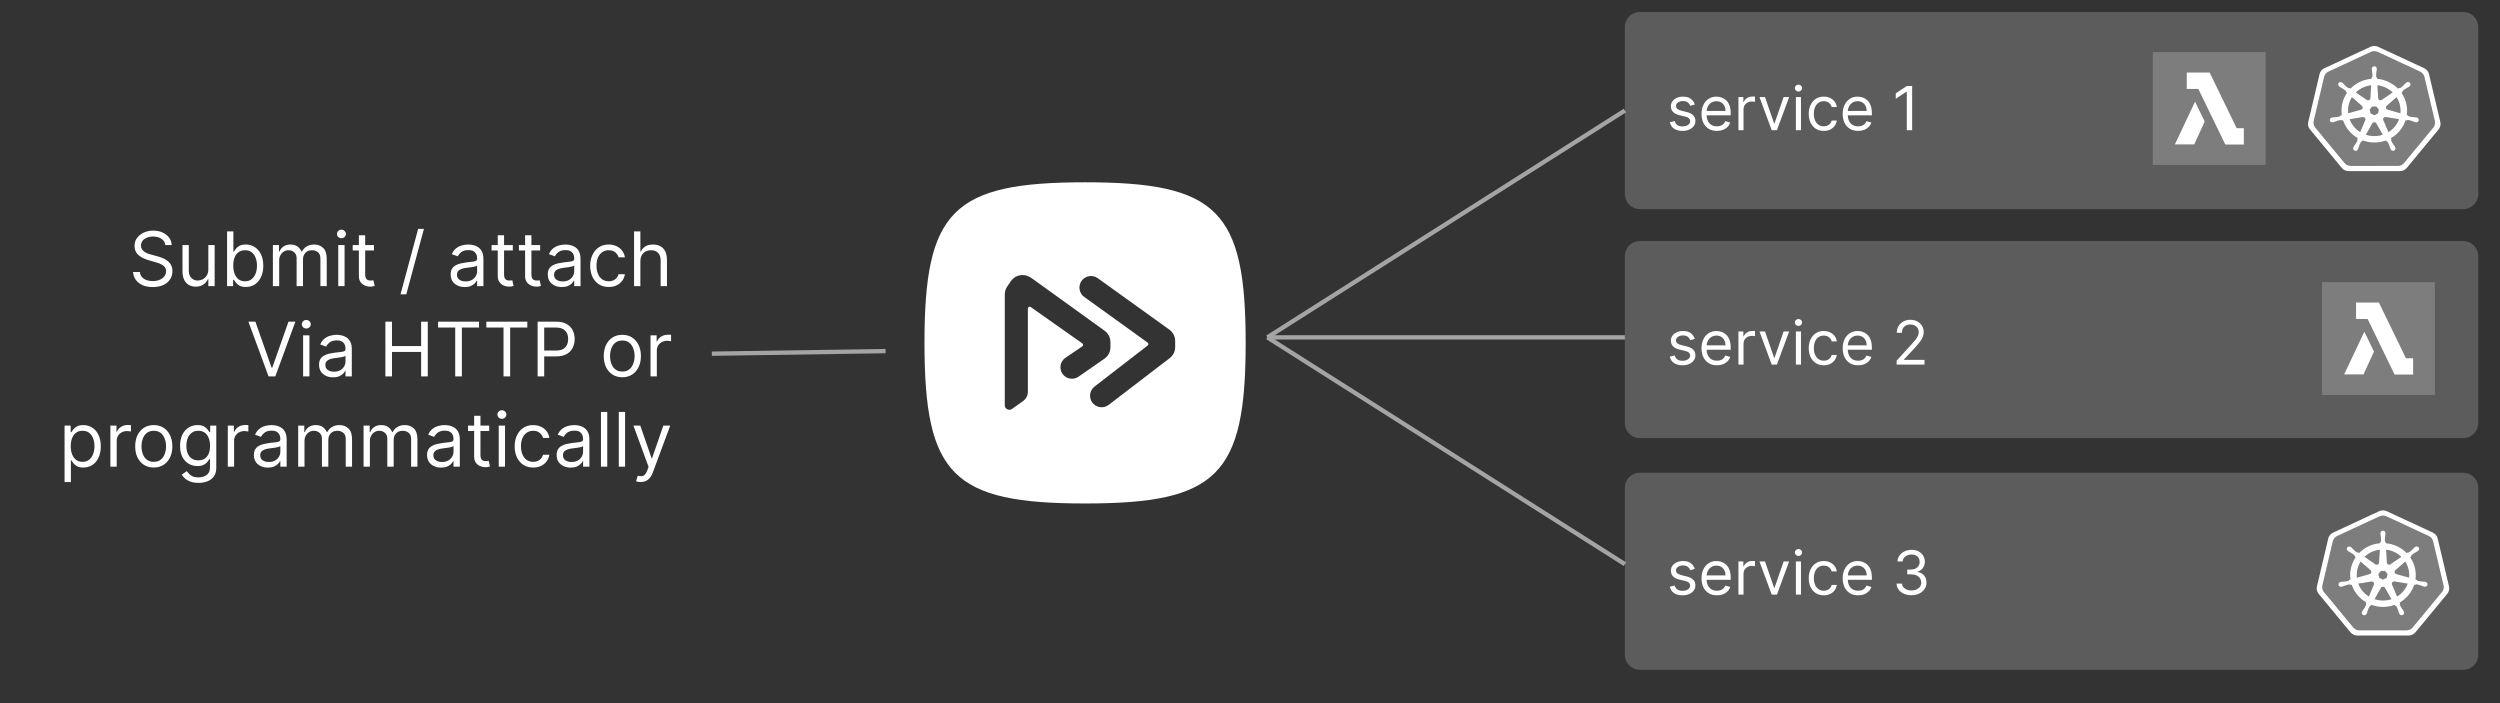 <svg width="576" height="162" viewBox="0 0 576 162" fill="none" xmlns="http://www.w3.org/2000/svg">
<rect x="0" y="0" width="576" height="162" fill="#333333" stroke="none"/>
<g clip-path="url(#clip0_2_266)">
<mask id="mask0_2_266" style="mask-type:luminance" maskUnits="userSpaceOnUse" x="0" y="0" width="960" height="540">
<path d="M0 0H960V540H0V0Z" fill="white"/>
</mask>
<g mask="url(#mask0_2_266)">
<path fill-rule="evenodd" clip-rule="evenodd" d="M250 42C219.53 42 213 48.531 213 79C213 109.469 219.53 116 250 116C280.469 116 287 109.469 287 79C287 48.531 280.469 42 250 42ZM232.063 66.012C231.696 66.552 231.5 67.189 231.5 67.842V93.363C231.5 94.217 232.465 94.715 233.161 94.221L235.702 92.417C236.405 91.918 236.822 91.109 236.822 90.247V71.083C236.822 70.745 237.204 70.547 237.48 70.742L249.368 79.117C249.606 79.285 249.603 79.64 249.361 79.803L245.489 82.427C244.262 83.258 243.957 84.935 244.813 86.146C245.651 87.331 247.289 87.62 248.482 86.792L254.444 82.656C255.32 82.048 255.843 81.049 255.843 79.982V78.835C255.843 77.788 255.34 76.806 254.492 76.194L237.786 64.152L237.282 63.844C235.801 62.939 233.87 63.356 232.893 64.791L232.063 66.012ZM249.189 64.717C248.345 65.91 248.621 67.56 249.807 68.415L264.416 78.936C264.642 79.099 264.648 79.434 264.427 79.605L252.187 89.06C251.043 89.944 250.812 91.578 251.665 92.744C252.548 93.951 254.251 94.195 255.438 93.286L269.512 82.504C270.295 81.904 270.755 80.973 270.755 79.986V78.533C270.755 77.512 270.263 76.553 269.434 75.957L252.916 64.091C251.716 63.229 250.042 63.51 249.189 64.717Z" fill="white"/>
<path d="M292.008 77.724L374.37 25.472" stroke="#A4A4A4" stroke-miterlimit="10" stroke-linejoin="round"/>
<path d="M164 81.491L204.031 80.892" stroke="#A4A4A4" stroke-miterlimit="10" stroke-linejoin="round"/>
<path d="M38.091 56.465C38.018 55.84 37.716 55.356 37.184 55.012C36.663 54.668 36.023 54.496 35.263 54.496C34.7 54.496 34.21 54.59 33.794 54.778C33.377 54.955 33.054 55.2 32.825 55.512C32.596 55.825 32.481 56.184 32.481 56.59C32.481 56.923 32.559 57.21 32.716 57.45C32.882 57.689 33.091 57.892 33.341 58.059C33.601 58.215 33.867 58.345 34.138 58.45C34.419 58.543 34.679 58.621 34.919 58.684L36.184 59.028C36.518 59.111 36.888 59.231 37.294 59.387C37.7 59.533 38.085 59.736 38.45 59.996C38.825 60.257 39.132 60.59 39.372 60.996C39.611 61.403 39.731 61.903 39.731 62.496C39.731 63.173 39.554 63.788 39.2 64.34C38.846 64.892 38.33 65.33 37.653 65.653C36.976 65.975 36.153 66.137 35.184 66.137C34.278 66.137 33.497 65.991 32.841 65.7C32.184 65.408 31.669 65.001 31.294 64.481C30.919 63.96 30.705 63.356 30.653 62.668H32.231C32.273 63.147 32.434 63.543 32.716 63.856C32.997 64.158 33.351 64.387 33.778 64.543C34.216 64.689 34.684 64.762 35.184 64.762C35.768 64.762 36.288 64.668 36.747 64.481C37.216 64.283 37.585 64.017 37.856 63.684C38.127 63.34 38.263 62.934 38.263 62.465C38.263 62.048 38.143 61.71 37.903 61.45C37.674 61.189 37.367 60.975 36.981 60.809C36.606 60.642 36.195 60.502 35.747 60.387L34.2 59.934C33.21 59.653 32.429 59.252 31.856 58.731C31.283 58.2 30.997 57.512 30.997 56.668C30.997 55.96 31.189 55.345 31.575 54.825C31.96 54.293 32.476 53.882 33.122 53.59C33.778 53.288 34.507 53.137 35.309 53.137C36.122 53.137 36.841 53.283 37.466 53.575C38.101 53.866 38.601 54.262 38.966 54.762C39.341 55.262 39.538 55.83 39.559 56.465H38.091ZM48.001 62.059V56.465H49.455V65.918H48.001V64.325H47.908C47.689 64.804 47.345 65.21 46.876 65.543C46.408 65.876 45.814 66.043 45.095 66.043C44.512 66.043 43.986 65.913 43.517 65.653C43.059 65.392 42.699 65.001 42.439 64.481C42.178 63.95 42.048 63.278 42.048 62.465V56.465H43.501V62.371C43.501 63.059 43.694 63.611 44.08 64.028C44.465 64.434 44.96 64.637 45.564 64.637C45.928 64.637 46.298 64.548 46.673 64.371C47.048 64.184 47.361 63.897 47.611 63.512C47.871 63.127 48.001 62.642 48.001 62.059ZM52.318 65.918V53.309H53.771V57.965H53.881C53.995 57.798 54.146 57.59 54.334 57.34C54.521 57.08 54.792 56.85 55.146 56.653C55.511 56.444 56.001 56.34 56.615 56.34C57.417 56.34 58.12 56.543 58.724 56.95C59.329 57.345 59.803 57.908 60.146 58.637C60.49 59.366 60.662 60.225 60.662 61.215C60.662 62.215 60.49 63.085 60.146 63.825C59.803 64.554 59.329 65.121 58.724 65.528C58.131 65.923 57.438 66.121 56.646 66.121C56.042 66.121 55.558 66.022 55.193 65.825C54.829 65.616 54.547 65.382 54.349 65.121C54.152 64.861 53.995 64.642 53.881 64.465H53.709V65.918H52.318ZM53.74 61.2C53.74 61.908 53.844 62.533 54.053 63.075C54.261 63.616 54.563 64.043 54.959 64.356C55.365 64.658 55.86 64.809 56.443 64.809C57.058 64.809 57.568 64.647 57.974 64.325C58.381 64.001 58.688 63.569 58.896 63.028C59.105 62.475 59.209 61.866 59.209 61.2C59.209 60.533 59.105 59.934 58.896 59.403C58.698 58.861 58.391 58.434 57.974 58.121C57.568 57.809 57.058 57.653 56.443 57.653C55.86 57.653 55.365 57.804 54.959 58.106C54.553 58.397 54.245 58.809 54.037 59.34C53.839 59.871 53.74 60.491 53.74 61.2ZM62.871 65.918V56.465H64.277V57.95H64.402C64.6 57.439 64.918 57.043 65.356 56.762C65.793 56.481 66.319 56.34 66.934 56.34C67.559 56.34 68.079 56.481 68.496 56.762C68.913 57.043 69.236 57.439 69.465 57.95H69.574C69.814 57.46 70.173 57.069 70.652 56.778C71.142 56.486 71.725 56.34 72.402 56.34C73.246 56.34 73.934 56.606 74.465 57.137C75.007 57.658 75.277 58.475 75.277 59.59V65.918H73.824V59.59C73.824 58.892 73.632 58.397 73.246 58.106C72.871 57.804 72.423 57.653 71.902 57.653C71.236 57.653 70.72 57.856 70.356 58.262C69.991 58.658 69.809 59.158 69.809 59.762V65.918H68.34V59.45C68.34 58.908 68.163 58.475 67.809 58.153C67.465 57.819 67.017 57.653 66.465 57.653C66.09 57.653 65.736 57.752 65.402 57.95C65.079 58.147 64.819 58.423 64.621 58.778C64.423 59.132 64.324 59.543 64.324 60.012V65.918H62.871ZM77.934 65.918V56.465H79.388V65.918H77.934ZM78.669 54.887C78.388 54.887 78.143 54.793 77.934 54.606C77.737 54.408 77.638 54.173 77.638 53.903C77.638 53.632 77.737 53.403 77.934 53.215C78.143 53.017 78.388 52.918 78.669 52.918C78.95 52.918 79.19 53.017 79.388 53.215C79.596 53.403 79.7 53.632 79.7 53.903C79.7 54.173 79.596 54.408 79.388 54.606C79.19 54.793 78.95 54.887 78.669 54.887ZM86.154 56.465V57.7H81.264V56.465H86.154ZM82.686 54.2H84.139V63.215C84.139 63.621 84.196 63.929 84.311 64.137C84.436 64.335 84.592 64.47 84.779 64.543C84.977 64.606 85.18 64.637 85.389 64.637C85.555 64.637 85.686 64.632 85.779 64.621C85.883 64.6 85.967 64.58 86.029 64.559L86.326 65.871C86.233 65.903 86.097 65.939 85.92 65.981C85.743 66.022 85.519 66.043 85.248 66.043C84.831 66.043 84.425 65.955 84.029 65.778C83.644 65.6 83.321 65.335 83.061 64.981C82.811 64.616 82.686 64.158 82.686 63.606V54.2ZM97.673 52.731L93.61 67.809H92.282L96.344 52.731H97.673ZM107.052 66.137C106.458 66.137 105.917 66.022 105.427 65.793C104.938 65.564 104.547 65.236 104.255 64.809C103.974 64.371 103.833 63.845 103.833 63.231C103.833 62.689 103.938 62.252 104.146 61.918C104.365 61.575 104.651 61.309 105.005 61.121C105.359 60.923 105.75 60.778 106.177 60.684C106.615 60.59 107.052 60.512 107.49 60.45C108.073 60.377 108.542 60.325 108.896 60.293C109.25 60.252 109.51 60.184 109.677 60.09C109.844 59.996 109.927 59.83 109.927 59.59V59.543C109.927 58.939 109.76 58.47 109.427 58.137C109.104 57.793 108.609 57.621 107.943 57.621C107.245 57.621 106.698 57.772 106.302 58.075C105.917 58.377 105.641 58.705 105.474 59.059L104.099 58.559C104.349 57.986 104.677 57.538 105.083 57.215C105.5 56.892 105.953 56.668 106.443 56.543C106.932 56.408 107.417 56.34 107.896 56.34C108.198 56.34 108.547 56.377 108.943 56.45C109.339 56.522 109.719 56.673 110.083 56.903C110.458 57.121 110.766 57.455 111.005 57.903C111.255 58.34 111.38 58.934 111.38 59.684V65.918H109.927V64.637H109.865C109.76 64.845 109.594 65.069 109.365 65.309C109.135 65.538 108.828 65.736 108.443 65.903C108.068 66.059 107.604 66.137 107.052 66.137ZM107.271 64.84C107.844 64.84 108.328 64.725 108.724 64.496C109.12 64.267 109.417 63.975 109.615 63.621C109.823 63.267 109.927 62.892 109.927 62.496V61.168C109.865 61.241 109.729 61.309 109.521 61.371C109.323 61.423 109.089 61.475 108.818 61.528C108.547 61.569 108.286 61.606 108.036 61.637C107.786 61.668 107.583 61.694 107.427 61.715C107.042 61.757 106.688 61.835 106.365 61.95C106.042 62.054 105.781 62.215 105.583 62.434C105.385 62.653 105.286 62.944 105.286 63.309C105.286 63.809 105.474 64.189 105.849 64.45C106.224 64.71 106.698 64.84 107.271 64.84ZM118.152 56.465V57.7H113.261V56.465H118.152ZM114.683 54.2H116.136V63.215C116.136 63.621 116.193 63.929 116.308 64.137C116.433 64.335 116.589 64.47 116.777 64.543C116.975 64.606 117.178 64.637 117.386 64.637C117.553 64.637 117.683 64.632 117.777 64.621C117.881 64.6 117.964 64.58 118.027 64.559L118.324 65.871C118.23 65.903 118.094 65.939 117.917 65.981C117.74 66.022 117.516 66.043 117.245 66.043C116.829 66.043 116.423 65.955 116.027 65.778C115.641 65.6 115.318 65.335 115.058 64.981C114.808 64.616 114.683 64.158 114.683 63.606V54.2ZM124.453 56.465V57.7H119.562V56.465H124.453ZM120.984 54.2H122.437V63.215C122.437 63.621 122.494 63.929 122.609 64.137C122.734 64.335 122.89 64.47 123.078 64.543C123.276 64.606 123.479 64.637 123.687 64.637C123.854 64.637 123.984 64.632 124.078 64.621C124.182 64.6 124.265 64.58 124.328 64.559L124.625 65.871C124.531 65.903 124.395 65.939 124.218 65.981C124.041 66.022 123.817 66.043 123.547 66.043C123.13 66.043 122.724 65.955 122.328 65.778C121.942 65.6 121.619 65.335 121.359 64.981C121.109 64.616 120.984 64.158 120.984 63.606V54.2ZM129.426 66.137C128.832 66.137 128.29 66.022 127.801 65.793C127.311 65.564 126.92 65.236 126.629 64.809C126.348 64.371 126.207 63.845 126.207 63.231C126.207 62.689 126.311 62.252 126.519 61.918C126.738 61.575 127.025 61.309 127.379 61.121C127.733 60.923 128.124 60.778 128.551 60.684C128.988 60.59 129.426 60.512 129.863 60.45C130.446 60.377 130.915 60.325 131.269 60.293C131.624 60.252 131.884 60.184 132.051 60.09C132.217 59.996 132.301 59.83 132.301 59.59V59.543C132.301 58.939 132.134 58.47 131.801 58.137C131.478 57.793 130.983 57.621 130.316 57.621C129.618 57.621 129.071 57.772 128.676 58.075C128.29 58.377 128.014 58.705 127.848 59.059L126.473 58.559C126.723 57.986 127.051 57.538 127.457 57.215C127.874 56.892 128.327 56.668 128.816 56.543C129.306 56.408 129.79 56.34 130.269 56.34C130.571 56.34 130.92 56.377 131.316 56.45C131.712 56.522 132.092 56.673 132.457 56.903C132.832 57.121 133.139 57.455 133.379 57.903C133.629 58.34 133.754 58.934 133.754 59.684V65.918H132.301V64.637H132.238C132.134 64.845 131.967 65.069 131.738 65.309C131.509 65.538 131.202 65.736 130.816 65.903C130.441 66.059 129.978 66.137 129.426 66.137ZM129.644 64.84C130.217 64.84 130.702 64.725 131.098 64.496C131.493 64.267 131.79 63.975 131.988 63.621C132.196 63.267 132.301 62.892 132.301 62.496V61.168C132.238 61.241 132.103 61.309 131.894 61.371C131.696 61.423 131.462 61.475 131.191 61.528C130.92 61.569 130.66 61.606 130.41 61.637C130.16 61.668 129.957 61.694 129.801 61.715C129.415 61.757 129.061 61.835 128.738 61.95C128.415 62.054 128.155 62.215 127.957 62.434C127.759 62.653 127.66 62.944 127.66 63.309C127.66 63.809 127.848 64.189 128.223 64.45C128.598 64.71 129.071 64.84 129.644 64.84ZM140.26 66.121C139.374 66.121 138.609 65.913 137.963 65.496C137.327 65.069 136.838 64.491 136.494 63.762C136.15 63.022 135.978 62.184 135.978 61.246C135.978 60.288 136.156 59.439 136.51 58.7C136.864 57.96 137.359 57.382 137.994 56.965C138.629 56.548 139.374 56.34 140.228 56.34C140.895 56.34 141.494 56.465 142.025 56.715C142.557 56.955 142.994 57.298 143.338 57.746C143.682 58.194 143.895 58.71 143.978 59.293H142.525C142.411 58.866 142.161 58.486 141.775 58.153C141.4 57.819 140.895 57.653 140.26 57.653C139.687 57.653 139.187 57.798 138.76 58.09C138.343 58.382 138.015 58.793 137.775 59.325C137.546 59.856 137.432 60.481 137.432 61.2C137.432 61.929 137.546 62.564 137.775 63.106C138.004 63.647 138.333 64.069 138.76 64.371C139.187 64.663 139.687 64.809 140.26 64.809C140.635 64.809 140.973 64.746 141.275 64.621C141.588 64.486 141.848 64.298 142.057 64.059C142.275 63.809 142.432 63.512 142.525 63.168H143.978C143.895 63.72 143.692 64.22 143.369 64.668C143.046 65.116 142.619 65.47 142.088 65.731C141.567 65.991 140.958 66.121 140.26 66.121ZM147.542 60.231V65.918H146.089V53.309H147.542V57.95H147.667C147.886 57.46 148.219 57.069 148.667 56.778C149.115 56.486 149.709 56.34 150.448 56.34C151.094 56.34 151.657 56.47 152.136 56.731C152.625 56.981 153 57.371 153.261 57.903C153.532 58.434 153.667 59.106 153.667 59.918V65.918H152.214V60.012C152.214 59.262 152.021 58.684 151.636 58.278C151.25 57.861 150.714 57.653 150.026 57.653C149.547 57.653 149.12 57.752 148.745 57.95C148.37 58.147 148.073 58.439 147.855 58.825C147.646 59.21 147.542 59.679 147.542 60.231Z" fill="white"/>
<path d="M58.84 74.109L62.574 84.718H62.73L66.465 74.109H68.058L63.433 86.718H61.871L57.23 74.109H58.84ZM69.837 86.718V77.265H71.29V86.718H69.837ZM70.571 75.687C70.29 75.687 70.045 75.593 69.837 75.406C69.639 75.208 69.54 74.973 69.54 74.703C69.54 74.432 69.639 74.203 69.837 74.015C70.045 73.817 70.29 73.718 70.571 73.718C70.852 73.718 71.092 73.817 71.29 74.015C71.498 74.203 71.602 74.432 71.602 74.703C71.602 74.973 71.498 75.208 71.29 75.406C71.092 75.593 70.852 75.687 70.571 75.687ZM76.728 86.937C76.135 86.937 75.593 86.822 75.103 86.593C74.614 86.364 74.223 86.036 73.931 85.609C73.65 85.171 73.51 84.645 73.51 84.031C73.51 83.489 73.614 83.052 73.822 82.718C74.041 82.374 74.327 82.109 74.681 81.921C75.036 81.723 75.426 81.578 75.853 81.484C76.291 81.39 76.728 81.312 77.166 81.249C77.749 81.177 78.218 81.124 78.572 81.093C78.926 81.052 79.187 80.984 79.353 80.89C79.52 80.796 79.603 80.63 79.603 80.39V80.343C79.603 79.739 79.437 79.27 79.103 78.937C78.781 78.593 78.286 78.421 77.619 78.421C76.921 78.421 76.374 78.572 75.978 78.874C75.593 79.177 75.317 79.505 75.15 79.859L73.775 79.359C74.025 78.786 74.353 78.338 74.76 78.015C75.176 77.692 75.629 77.468 76.119 77.343C76.609 77.208 77.093 77.14 77.572 77.14C77.874 77.14 78.223 77.177 78.619 77.249C79.015 77.322 79.395 77.473 79.76 77.703C80.135 77.921 80.442 78.255 80.681 78.703C80.931 79.14 81.056 79.734 81.056 80.484V86.718H79.603V85.437H79.541C79.437 85.645 79.27 85.869 79.041 86.109C78.812 86.338 78.504 86.536 78.119 86.703C77.744 86.859 77.281 86.937 76.728 86.937ZM76.947 85.64C77.52 85.64 78.004 85.525 78.4 85.296C78.796 85.067 79.093 84.775 79.291 84.421C79.499 84.067 79.603 83.692 79.603 83.296V81.968C79.541 82.041 79.406 82.109 79.197 82.171C78.999 82.223 78.765 82.275 78.494 82.328C78.223 82.369 77.963 82.406 77.713 82.437C77.463 82.468 77.26 82.494 77.103 82.515C76.718 82.557 76.364 82.635 76.041 82.749C75.718 82.854 75.457 83.015 75.26 83.234C75.062 83.453 74.963 83.744 74.963 84.109C74.963 84.609 75.15 84.989 75.525 85.249C75.9 85.51 76.374 85.64 76.947 85.64ZM88.795 86.718V74.109H90.311V79.734H97.03V74.109H98.561V86.718H97.03V81.078H90.311V86.718H88.795ZM100.931 75.468V74.109H110.369V75.468H106.416V86.718H104.884V75.468H100.931ZM112.057 75.468V74.109H121.494V75.468H117.541V86.718H116.01V75.468H112.057ZM123.869 86.718V74.109H128.119C129.109 74.109 129.916 74.291 130.541 74.656C131.177 75.01 131.645 75.489 131.947 76.093C132.249 76.687 132.401 77.359 132.401 78.109C132.401 78.848 132.249 79.525 131.947 80.14C131.645 80.744 131.182 81.223 130.557 81.578C129.932 81.932 129.13 82.109 128.151 82.109H125.088V80.765H128.104C128.781 80.765 129.322 80.65 129.729 80.421C130.135 80.182 130.432 79.864 130.619 79.468C130.807 79.062 130.901 78.609 130.901 78.109C130.901 77.598 130.807 77.145 130.619 76.749C130.432 76.354 130.13 76.041 129.713 75.812C129.307 75.583 128.76 75.468 128.072 75.468H125.385V86.718H123.869ZM143.386 86.921C142.531 86.921 141.781 86.718 141.136 86.312C140.5 85.906 140 85.338 139.636 84.609C139.281 83.869 139.104 83.015 139.104 82.046C139.104 81.057 139.281 80.197 139.636 79.468C140 78.729 140.5 78.156 141.136 77.749C141.781 77.343 142.531 77.14 143.386 77.14C144.24 77.14 144.984 77.343 145.62 77.749C146.266 78.156 146.766 78.729 147.12 79.468C147.484 80.197 147.667 81.057 147.667 82.046C147.667 83.015 147.484 83.869 147.12 84.609C146.766 85.338 146.266 85.906 145.62 86.312C144.984 86.718 144.24 86.921 143.386 86.921ZM143.386 85.609C144.031 85.609 144.563 85.442 144.979 85.109C145.396 84.775 145.703 84.338 145.901 83.796C146.109 83.255 146.214 82.671 146.214 82.046C146.214 81.411 146.109 80.822 145.901 80.281C145.703 79.729 145.396 79.286 144.979 78.953C144.563 78.619 144.031 78.453 143.386 78.453C142.74 78.453 142.203 78.619 141.776 78.953C141.359 79.286 141.052 79.729 140.854 80.281C140.656 80.822 140.557 81.411 140.557 82.046C140.557 82.671 140.656 83.255 140.854 83.796C141.052 84.338 141.359 84.775 141.776 85.109C142.203 85.442 142.74 85.609 143.386 85.609ZM149.879 86.718V77.265H151.286V78.687H151.379C151.556 78.229 151.869 77.854 152.317 77.562C152.765 77.27 153.275 77.124 153.848 77.124C153.952 77.124 154.082 77.124 154.239 77.124C154.405 77.124 154.53 77.13 154.614 77.14V78.624C154.562 78.614 154.447 78.593 154.27 78.562C154.093 78.531 153.911 78.515 153.723 78.515C153.265 78.515 152.853 78.614 152.489 78.812C152.135 78.999 151.853 79.26 151.645 79.593C151.437 79.927 151.332 80.307 151.332 80.734V86.718L149.879 86.718Z" fill="white"/>
<path d="M14.875 111.065V98.065H16.281V99.565H16.453C16.557 99.398 16.703 99.19 16.891 98.94C17.089 98.68 17.365 98.451 17.719 98.253C18.084 98.044 18.573 97.94 19.188 97.94C19.979 97.94 20.677 98.143 21.281 98.549C21.896 98.945 22.37 99.508 22.703 100.237C23.047 100.966 23.219 101.825 23.219 102.815C23.219 103.815 23.047 104.685 22.703 105.424C22.37 106.154 21.901 106.721 21.297 107.128C20.693 107.523 19.995 107.721 19.203 107.721C18.599 107.721 18.115 107.622 17.75 107.424C17.386 107.216 17.104 106.982 16.906 106.721C16.709 106.461 16.557 106.242 16.453 106.065H16.328V111.065H14.875ZM16.297 102.799C16.297 103.508 16.401 104.133 16.61 104.674C16.828 105.216 17.136 105.643 17.531 105.956C17.938 106.258 18.432 106.409 19.016 106.409C19.62 106.409 20.125 106.247 20.531 105.924C20.938 105.602 21.245 105.169 21.453 104.628C21.662 104.075 21.766 103.466 21.766 102.799C21.766 102.133 21.662 101.534 21.453 101.003C21.255 100.461 20.953 100.034 20.547 99.721C20.141 99.409 19.63 99.253 19.016 99.253C18.422 99.253 17.922 99.404 17.516 99.706C17.12 99.997 16.818 100.409 16.61 100.94C16.401 101.471 16.297 102.091 16.297 102.799ZM25.434 107.518V98.065H26.84V99.487H26.934C27.111 99.029 27.424 98.654 27.872 98.362C28.32 98.07 28.83 97.924 29.403 97.924C29.507 97.924 29.637 97.924 29.794 97.924C29.96 97.924 30.085 97.93 30.169 97.94V99.424C30.117 99.414 30.002 99.393 29.825 99.362C29.648 99.331 29.465 99.315 29.278 99.315C28.82 99.315 28.408 99.414 28.044 99.612C27.689 99.799 27.408 100.06 27.2 100.393C26.992 100.727 26.887 101.107 26.887 101.534V107.518L25.434 107.518ZM35.431 107.721C34.577 107.721 33.827 107.518 33.181 107.112C32.546 106.706 32.046 106.138 31.681 105.409C31.327 104.669 31.15 103.815 31.15 102.846C31.15 101.857 31.327 100.997 31.681 100.268C32.046 99.529 32.546 98.956 33.181 98.549C33.827 98.143 34.577 97.94 35.431 97.94C36.285 97.94 37.03 98.143 37.666 98.549C38.312 98.956 38.812 99.529 39.166 100.268C39.53 100.997 39.712 101.857 39.712 102.846C39.712 103.815 39.53 104.669 39.166 105.409C38.812 106.138 38.312 106.706 37.666 107.112C37.03 107.518 36.285 107.721 35.431 107.721ZM35.431 106.409C36.077 106.409 36.608 106.242 37.025 105.909C37.442 105.576 37.749 105.138 37.947 104.596C38.155 104.055 38.259 103.471 38.259 102.846C38.259 102.211 38.155 101.622 37.947 101.081C37.749 100.529 37.442 100.086 37.025 99.753C36.608 99.419 36.077 99.253 35.431 99.253C34.785 99.253 34.249 99.419 33.822 99.753C33.405 100.086 33.098 100.529 32.9 101.081C32.702 101.622 32.603 102.211 32.603 102.846C32.603 103.471 32.702 104.055 32.9 104.596C33.098 105.138 33.405 105.576 33.822 105.909C34.249 106.242 34.785 106.409 35.431 106.409ZM45.738 111.253C45.04 111.253 44.435 111.164 43.925 110.987C43.425 110.81 43.008 110.576 42.675 110.284C42.342 110.003 42.076 109.695 41.878 109.362L43.035 108.549C43.17 108.727 43.337 108.924 43.535 109.143C43.732 109.372 44.003 109.57 44.347 109.737C44.701 109.904 45.165 109.987 45.738 109.987C46.498 109.987 47.128 109.799 47.628 109.424C48.128 109.06 48.378 108.482 48.378 107.69V105.768H48.253C48.149 105.945 47.998 106.159 47.8 106.409C47.602 106.659 47.321 106.883 46.956 107.081C46.602 107.279 46.113 107.378 45.488 107.378C44.727 107.378 44.045 107.195 43.441 106.831C42.837 106.466 42.357 105.94 42.003 105.253C41.66 104.565 41.488 103.727 41.488 102.737C41.488 101.768 41.654 100.924 41.988 100.206C42.331 99.487 42.805 98.93 43.41 98.534C44.024 98.138 44.727 97.94 45.519 97.94C46.133 97.94 46.623 98.044 46.988 98.253C47.352 98.451 47.628 98.68 47.816 98.94C48.014 99.19 48.165 99.398 48.269 99.565H48.425V98.065H49.831V107.784C49.831 108.596 49.644 109.258 49.269 109.768C48.904 110.279 48.415 110.654 47.8 110.893C47.185 111.133 46.498 111.253 45.738 111.253ZM45.691 106.065C46.274 106.065 46.764 105.935 47.16 105.674C47.566 105.404 47.873 105.018 48.081 104.518C48.29 104.018 48.394 103.419 48.394 102.721C48.394 102.034 48.29 101.43 48.081 100.909C47.883 100.388 47.581 99.982 47.175 99.69C46.779 99.398 46.285 99.253 45.691 99.253C45.076 99.253 44.566 99.409 44.16 99.721C43.753 100.034 43.446 100.451 43.238 100.971C43.04 101.492 42.941 102.076 42.941 102.721C42.941 103.378 43.04 103.956 43.238 104.456C43.446 104.956 43.753 105.352 44.16 105.643C44.576 105.924 45.087 106.065 45.691 106.065ZM52.484 107.518V98.065H53.891V99.487H53.984C54.161 99.029 54.474 98.654 54.922 98.362C55.37 98.07 55.88 97.924 56.453 97.924C56.557 97.924 56.687 97.924 56.844 97.924C57.01 97.924 57.135 97.93 57.219 97.94V99.424C57.167 99.414 57.052 99.393 56.875 99.362C56.698 99.331 56.516 99.315 56.328 99.315C55.87 99.315 55.458 99.414 55.094 99.612C54.739 99.799 54.458 100.06 54.25 100.393C54.042 100.727 53.937 101.107 53.937 101.534V107.518L52.484 107.518ZM61.714 107.737C61.12 107.737 60.579 107.622 60.089 107.393C59.6 107.164 59.209 106.836 58.917 106.409C58.636 105.971 58.495 105.445 58.495 104.831C58.495 104.289 58.6 103.852 58.808 103.518C59.027 103.174 59.313 102.909 59.667 102.721C60.022 102.523 60.412 102.378 60.839 102.284C61.277 102.19 61.714 102.112 62.152 102.049C62.735 101.977 63.204 101.924 63.558 101.893C63.912 101.852 64.173 101.784 64.339 101.69C64.506 101.596 64.589 101.43 64.589 101.19V101.143C64.589 100.539 64.423 100.07 64.089 99.737C63.766 99.393 63.272 99.221 62.605 99.221C61.907 99.221 61.36 99.372 60.964 99.674C60.579 99.977 60.303 100.305 60.136 100.659L58.761 100.159C59.011 99.586 59.339 99.138 59.745 98.815C60.162 98.492 60.615 98.268 61.105 98.143C61.594 98.008 62.079 97.94 62.558 97.94C62.86 97.94 63.209 97.977 63.605 98.049C64.001 98.122 64.381 98.273 64.746 98.503C65.121 98.721 65.428 99.055 65.667 99.503C65.917 99.94 66.042 100.534 66.042 101.284V107.518H64.589V106.237H64.527C64.423 106.445 64.256 106.669 64.027 106.909C63.798 107.138 63.49 107.336 63.105 107.503C62.73 107.659 62.266 107.737 61.714 107.737ZM61.933 106.44C62.506 106.44 62.99 106.326 63.386 106.096C63.782 105.867 64.079 105.576 64.277 105.221C64.485 104.867 64.589 104.492 64.589 104.096V102.768C64.527 102.841 64.391 102.909 64.183 102.971C63.985 103.023 63.751 103.075 63.48 103.128C63.209 103.169 62.949 103.206 62.699 103.237C62.449 103.268 62.245 103.294 62.089 103.315C61.704 103.357 61.35 103.435 61.027 103.549C60.704 103.654 60.443 103.815 60.245 104.034C60.048 104.253 59.949 104.544 59.949 104.909C59.949 105.409 60.136 105.789 60.511 106.049C60.886 106.31 61.36 106.44 61.933 106.44ZM68.704 107.518V98.065H70.111V99.549H70.236C70.434 99.039 70.751 98.643 71.189 98.362C71.626 98.081 72.152 97.94 72.767 97.94C73.392 97.94 73.913 98.081 74.329 98.362C74.746 98.643 75.069 99.039 75.298 99.549H75.408C75.647 99.06 76.007 98.669 76.486 98.378C76.975 98.086 77.559 97.94 78.236 97.94C79.079 97.94 79.767 98.206 80.298 98.737C80.84 99.258 81.111 100.076 81.111 101.19V107.518H79.658V101.19C79.658 100.492 79.465 99.997 79.079 99.706C78.704 99.404 78.257 99.253 77.736 99.253C77.069 99.253 76.553 99.456 76.189 99.862C75.824 100.258 75.642 100.758 75.642 101.362V107.518H74.173V101.049C74.173 100.508 73.996 100.075 73.642 99.753C73.298 99.419 72.85 99.253 72.298 99.253C71.923 99.253 71.569 99.352 71.236 99.549C70.913 99.747 70.652 100.023 70.454 100.378C70.257 100.732 70.158 101.143 70.158 101.612V107.518H68.704ZM83.768 107.518V98.065H85.174V99.549H85.299C85.497 99.039 85.815 98.643 86.252 98.362C86.69 98.081 87.216 97.94 87.83 97.94C88.455 97.94 88.976 98.081 89.393 98.362C89.809 98.643 90.132 99.039 90.362 99.549H90.471C90.711 99.06 91.07 98.669 91.549 98.378C92.039 98.086 92.622 97.94 93.299 97.94C94.143 97.94 94.83 98.206 95.362 98.737C95.903 99.258 96.174 100.076 96.174 101.19V107.518H94.721V101.19C94.721 100.492 94.528 99.997 94.143 99.706C93.768 99.404 93.32 99.253 92.799 99.253C92.132 99.253 91.617 99.456 91.252 99.862C90.888 100.258 90.705 100.758 90.705 101.362V107.518H89.237V101.049C89.237 100.508 89.059 100.075 88.705 99.753C88.362 99.419 87.914 99.253 87.362 99.253C86.987 99.253 86.632 99.352 86.299 99.549C85.976 99.747 85.716 100.023 85.518 100.378C85.32 100.732 85.221 101.143 85.221 101.612V107.518H83.768ZM101.613 107.737C101.019 107.737 100.477 107.622 99.987 107.393C99.498 107.164 99.107 106.836 98.816 106.409C98.534 105.971 98.394 105.445 98.394 104.831C98.394 104.289 98.498 103.852 98.706 103.518C98.925 103.174 99.212 102.909 99.566 102.721C99.92 102.523 100.31 102.378 100.738 102.284C101.175 102.19 101.613 102.112 102.05 102.049C102.633 101.977 103.102 101.924 103.456 101.893C103.81 101.852 104.071 101.784 104.238 101.69C104.404 101.596 104.488 101.43 104.488 101.19V101.143C104.488 100.539 104.321 100.07 103.988 99.737C103.665 99.393 103.17 99.221 102.503 99.221C101.805 99.221 101.258 99.372 100.863 99.674C100.477 99.977 100.201 100.305 100.034 100.659L98.659 100.159C98.909 99.586 99.237 99.138 99.644 98.815C100.06 98.492 100.514 98.268 101.003 98.143C101.493 98.008 101.977 97.94 102.456 97.94C102.758 97.94 103.107 97.977 103.503 98.049C103.899 98.122 104.279 98.273 104.644 98.503C105.019 98.721 105.326 99.055 105.566 99.503C105.816 99.94 105.941 100.534 105.941 101.284V107.518H104.488V106.237H104.425C104.321 106.445 104.154 106.669 103.925 106.909C103.696 107.138 103.389 107.336 103.003 107.503C102.628 107.659 102.165 107.737 101.613 107.737ZM101.831 106.44C102.404 106.44 102.889 106.326 103.284 106.096C103.68 105.867 103.977 105.576 104.175 105.221C104.383 104.867 104.488 104.492 104.488 104.096V102.768C104.425 102.841 104.29 102.909 104.081 102.971C103.883 103.023 103.649 103.075 103.378 103.128C103.107 103.169 102.847 103.206 102.597 103.237C102.347 103.268 102.144 103.294 101.988 103.315C101.602 103.357 101.248 103.435 100.925 103.549C100.602 103.654 100.342 103.815 100.144 104.034C99.946 104.253 99.847 104.544 99.847 104.909C99.847 105.409 100.034 105.789 100.409 106.049C100.784 106.31 101.258 106.44 101.831 106.44ZM112.712 98.065V99.299H107.822V98.065H112.712ZM109.243 95.799H110.697V104.815C110.697 105.221 110.754 105.529 110.868 105.737C110.993 105.935 111.15 106.07 111.337 106.143C111.535 106.206 111.738 106.237 111.947 106.237C112.113 106.237 112.243 106.232 112.337 106.221C112.441 106.201 112.525 106.18 112.587 106.159L112.884 107.471C112.79 107.503 112.655 107.539 112.478 107.581C112.301 107.622 112.077 107.643 111.806 107.643C111.389 107.643 110.983 107.555 110.587 107.378C110.202 107.2 109.879 106.935 109.618 106.581C109.368 106.216 109.243 105.758 109.243 105.206V95.799ZM114.904 107.518V98.065H116.357V107.518H114.904ZM115.638 96.487C115.357 96.487 115.112 96.393 114.904 96.206C114.706 96.008 114.607 95.773 114.607 95.503C114.607 95.232 114.706 95.003 114.904 94.815C115.112 94.617 115.357 94.518 115.638 94.518C115.919 94.518 116.159 94.617 116.357 94.815C116.565 95.003 116.669 95.232 116.669 95.503C116.669 95.773 116.565 96.008 116.357 96.206C116.159 96.393 115.919 96.487 115.638 96.487ZM122.858 107.721C121.973 107.721 121.207 107.513 120.561 107.096C119.926 106.669 119.436 106.091 119.092 105.362C118.749 104.622 118.577 103.784 118.577 102.846C118.577 101.888 118.754 101.039 119.108 100.299C119.462 99.56 119.957 98.982 120.592 98.565C121.228 98.148 121.973 97.94 122.827 97.94C123.493 97.94 124.092 98.065 124.624 98.315C125.155 98.555 125.592 98.898 125.936 99.346C126.28 99.794 126.493 100.31 126.577 100.893H125.124C125.009 100.466 124.759 100.086 124.374 99.753C123.999 99.419 123.493 99.253 122.858 99.253C122.285 99.253 121.785 99.398 121.358 99.69C120.941 99.982 120.613 100.393 120.374 100.924C120.144 101.456 120.03 102.081 120.03 102.799C120.03 103.529 120.144 104.164 120.374 104.706C120.603 105.247 120.931 105.669 121.358 105.971C121.785 106.263 122.285 106.409 122.858 106.409C123.233 106.409 123.572 106.346 123.874 106.221C124.186 106.086 124.447 105.898 124.655 105.659C124.874 105.409 125.03 105.112 125.124 104.768H126.577C126.493 105.32 126.29 105.82 125.967 106.268C125.644 106.716 125.217 107.07 124.686 107.331C124.165 107.591 123.556 107.721 122.858 107.721ZM131.469 107.737C130.875 107.737 130.333 107.622 129.844 107.393C129.354 107.164 128.963 106.836 128.672 106.409C128.39 105.971 128.25 105.445 128.25 104.831C128.25 104.289 128.354 103.852 128.562 103.518C128.781 103.174 129.067 102.909 129.422 102.721C129.776 102.523 130.166 102.378 130.594 102.284C131.031 102.19 131.469 102.112 131.906 102.049C132.489 101.977 132.958 101.924 133.312 101.893C133.666 101.852 133.927 101.784 134.094 101.69C134.26 101.596 134.344 101.43 134.344 101.19V101.143C134.344 100.539 134.177 100.07 133.844 99.737C133.521 99.393 133.026 99.221 132.359 99.221C131.661 99.221 131.114 99.372 130.719 99.674C130.333 99.977 130.057 100.305 129.89 100.659L128.515 100.159C128.765 99.586 129.094 99.138 129.5 98.815C129.916 98.492 130.37 98.268 130.859 98.143C131.349 98.008 131.833 97.94 132.312 97.94C132.614 97.94 132.963 97.977 133.359 98.049C133.755 98.122 134.135 98.273 134.5 98.502C134.875 98.721 135.182 99.055 135.422 99.502C135.672 99.94 135.797 100.534 135.797 101.284V107.518H134.344V106.237H134.281C134.177 106.445 134.01 106.669 133.781 106.909C133.552 107.138 133.245 107.336 132.859 107.503C132.484 107.659 132.021 107.737 131.469 107.737ZM131.687 106.44C132.26 106.44 132.745 106.325 133.14 106.096C133.536 105.867 133.833 105.575 134.031 105.221C134.239 104.867 134.344 104.492 134.344 104.096V102.768C134.281 102.841 134.146 102.909 133.937 102.971C133.739 103.023 133.505 103.075 133.234 103.128C132.963 103.169 132.703 103.206 132.453 103.237C132.203 103.268 132 103.294 131.844 103.315C131.458 103.357 131.104 103.435 130.781 103.549C130.458 103.654 130.198 103.815 130 104.034C129.802 104.253 129.703 104.544 129.703 104.909C129.703 105.409 129.89 105.789 130.265 106.049C130.64 106.31 131.114 106.44 131.687 106.44ZM139.912 94.909V107.518H138.459V94.909L139.912 94.909ZM144.022 94.909V107.518H142.569V94.909L144.022 94.909ZM147.617 111.065C147.367 111.065 147.143 111.044 146.945 111.003C146.758 110.961 146.628 110.924 146.555 110.893L146.93 109.612C147.284 109.706 147.596 109.737 147.867 109.706C148.138 109.685 148.378 109.565 148.586 109.346C148.794 109.128 148.987 108.779 149.164 108.299L149.43 107.565L145.945 98.065H147.523L150.133 105.596H150.226L152.836 98.065H154.414L150.398 108.893C150.221 109.383 149.997 109.789 149.726 110.112C149.456 110.435 149.143 110.674 148.789 110.831C148.445 110.987 148.055 111.065 147.617 111.065Z" fill="white"/>
<path d="M292 77.724H374.362" stroke="#A4A4A4" stroke-miterlimit="10" stroke-linejoin="round"/>
<path d="M292 77.727L374.362 129.979" stroke="#A4A4A4" stroke-miterlimit="10" stroke-linejoin="round"/>
<path fill-rule="evenodd" clip-rule="evenodd" d="M374.362 112.386C374.362 110.47 375.916 108.916 377.832 108.916H567.522C568.442 108.916 569.325 109.282 569.976 109.932C570.626 110.583 570.992 111.466 570.992 112.386V150.863C570.992 152.78 569.439 154.333 567.522 154.333H377.832C375.916 154.333 374.362 152.78 374.362 150.863V112.386Z" fill="white" fill-opacity="0.2"/>
<path d="M390.483 131.074L389.429 131.372C389.363 131.196 389.265 131.026 389.136 130.86C389.01 130.691 388.837 130.552 388.619 130.442C388.4 130.333 388.12 130.278 387.778 130.278C387.311 130.278 386.922 130.386 386.61 130.602C386.302 130.814 386.148 131.084 386.148 131.412C386.148 131.704 386.254 131.934 386.466 132.103C386.678 132.272 387.009 132.413 387.46 132.526L388.594 132.804C389.277 132.97 389.785 133.223 390.12 133.565C390.455 133.903 390.622 134.339 390.622 134.872C390.622 135.31 390.496 135.701 390.244 136.045C389.996 136.39 389.648 136.662 389.2 136.861C388.753 137.06 388.232 137.159 387.639 137.159C386.86 137.159 386.216 136.99 385.705 136.652C385.195 136.314 384.872 135.82 384.736 135.17L385.849 134.892C385.955 135.303 386.156 135.611 386.451 135.817C386.749 136.022 387.139 136.125 387.619 136.125C388.166 136.125 388.6 136.009 388.922 135.777C389.247 135.542 389.409 135.26 389.409 134.932C389.409 134.667 389.316 134.445 389.131 134.266C388.945 134.083 388.66 133.947 388.276 133.858L387.003 133.56C386.304 133.394 385.79 133.137 385.462 132.789C385.137 132.438 384.974 131.999 384.974 131.472C384.974 131.041 385.095 130.66 385.337 130.328C385.583 129.997 385.916 129.737 386.337 129.548C386.761 129.359 387.241 129.264 387.778 129.264C388.534 129.264 389.127 129.43 389.558 129.761C389.992 130.093 390.301 130.53 390.483 131.074ZM395.59 137.159C394.854 137.159 394.22 136.997 393.686 136.672C393.156 136.344 392.746 135.886 392.458 135.3C392.173 134.71 392.03 134.024 392.03 133.241C392.03 132.459 392.173 131.77 392.458 131.173C392.746 130.573 393.147 130.106 393.661 129.771C394.178 129.433 394.781 129.264 395.471 129.264C395.868 129.264 396.261 129.33 396.649 129.463C397.037 129.596 397.39 129.811 397.708 130.109C398.026 130.404 398.28 130.795 398.469 131.283C398.657 131.77 398.752 132.37 398.752 133.082V133.58H392.866V132.565H397.559C397.559 132.134 397.473 131.75 397.3 131.412C397.131 131.074 396.889 130.807 396.574 130.612C396.263 130.416 395.895 130.318 395.471 130.318C395.003 130.318 394.599 130.434 394.258 130.666C393.92 130.895 393.659 131.193 393.477 131.561C393.295 131.929 393.204 132.323 393.204 132.744V133.42C393.204 133.997 393.303 134.486 393.502 134.887C393.704 135.285 393.984 135.588 394.342 135.797C394.7 136.002 395.116 136.105 395.59 136.105C395.898 136.105 396.177 136.062 396.425 135.976C396.677 135.886 396.894 135.754 397.077 135.578C397.259 135.399 397.4 135.177 397.499 134.912L398.633 135.23C398.513 135.615 398.313 135.953 398.031 136.244C397.749 136.533 397.401 136.758 396.987 136.92C396.573 137.08 396.107 137.159 395.59 137.159ZM400.537 137V129.364H401.67V130.517H401.75C401.889 130.139 402.141 129.833 402.506 129.597C402.87 129.362 403.281 129.244 403.738 129.244C403.825 129.244 403.932 129.246 404.062 129.249C404.191 129.253 404.289 129.258 404.355 129.264V130.457C404.315 130.447 404.224 130.433 404.081 130.413C403.942 130.389 403.795 130.378 403.639 130.378C403.268 130.378 402.936 130.456 402.645 130.612C402.356 130.764 402.128 130.976 401.959 131.248C401.793 131.516 401.71 131.823 401.71 132.168V137H400.537ZM412.222 129.364L409.399 137H408.205L405.382 129.364H406.654L408.762 135.449H408.842L410.95 129.364H412.222ZM413.771 137V129.364H414.944V137H413.771ZM414.368 128.091C414.139 128.091 413.942 128.013 413.776 127.857C413.614 127.701 413.532 127.514 413.532 127.295C413.532 127.077 413.614 126.889 413.776 126.734C413.942 126.578 414.139 126.5 414.368 126.5C414.596 126.5 414.792 126.578 414.954 126.734C415.12 126.889 415.203 127.077 415.203 127.295C415.203 127.514 415.12 127.701 414.954 127.857C414.792 128.013 414.596 128.091 414.368 128.091ZM420.196 137.159C419.48 137.159 418.863 136.99 418.346 136.652C417.829 136.314 417.431 135.848 417.153 135.255C416.875 134.662 416.735 133.984 416.735 133.222C416.735 132.446 416.878 131.762 417.163 131.168C417.451 130.572 417.852 130.106 418.366 129.771C418.883 129.433 419.486 129.264 420.176 129.264C420.713 129.264 421.197 129.364 421.627 129.562C422.058 129.761 422.411 130.04 422.686 130.398C422.962 130.756 423.132 131.173 423.199 131.651H422.025C421.936 131.303 421.737 130.994 421.429 130.726C421.124 130.454 420.713 130.318 420.196 130.318C419.738 130.318 419.337 130.437 418.993 130.676C418.651 130.911 418.384 131.245 418.192 131.675C418.003 132.103 417.909 132.605 417.909 133.182C417.909 133.772 418.002 134.286 418.187 134.723C418.376 135.161 418.641 135.5 418.983 135.742C419.327 135.984 419.732 136.105 420.196 136.105C420.501 136.105 420.777 136.052 421.026 135.946C421.275 135.84 421.485 135.688 421.657 135.489C421.83 135.29 421.952 135.051 422.025 134.773H423.199C423.132 135.223 422.968 135.629 422.706 135.991C422.448 136.349 422.105 136.634 421.677 136.846C421.253 137.055 420.759 137.159 420.196 137.159ZM428.115 137.159C427.38 137.159 426.745 136.997 426.211 136.672C425.681 136.344 425.272 135.886 424.983 135.3C424.698 134.71 424.556 134.024 424.556 133.241C424.556 132.459 424.698 131.77 424.983 131.173C425.272 130.573 425.673 130.106 426.186 129.771C426.703 129.433 427.307 129.264 427.996 129.264C428.394 129.264 428.787 129.33 429.174 129.463C429.562 129.596 429.915 129.811 430.233 130.109C430.551 130.404 430.805 130.795 430.994 131.283C431.183 131.77 431.277 132.37 431.277 133.082V133.58H425.391V132.565H430.084C430.084 132.134 429.998 131.75 429.826 131.412C429.657 131.074 429.415 130.807 429.1 130.612C428.788 130.416 428.42 130.318 427.996 130.318C427.529 130.318 427.124 130.434 426.783 130.666C426.445 130.895 426.185 131.193 426.002 131.561C425.82 131.929 425.729 132.323 425.729 132.744V133.42C425.729 133.997 425.828 134.486 426.027 134.887C426.23 135.285 426.51 135.588 426.868 135.797C427.225 136.002 427.641 136.105 428.115 136.105C428.424 136.105 428.702 136.062 428.951 135.976C429.203 135.886 429.42 135.754 429.602 135.578C429.784 135.399 429.925 135.177 430.025 134.912L431.158 135.23C431.039 135.615 430.838 135.953 430.556 136.244C430.275 136.533 429.927 136.758 429.512 136.92C429.098 137.08 428.632 137.159 428.115 137.159ZM440.42 137.139C439.764 137.139 439.179 137.027 438.665 136.801C438.155 136.576 437.749 136.263 437.447 135.862C437.149 135.457 436.986 134.988 436.96 134.455H438.213C438.239 134.783 438.352 135.066 438.551 135.305C438.75 135.54 439.01 135.722 439.331 135.852C439.653 135.981 440.009 136.045 440.4 136.045C440.838 136.045 441.225 135.969 441.564 135.817C441.902 135.664 442.167 135.452 442.359 135.18C442.551 134.909 442.647 134.594 442.647 134.236C442.647 133.861 442.555 133.531 442.369 133.246C442.183 132.958 441.912 132.733 441.554 132.57C441.196 132.408 440.758 132.327 440.241 132.327H439.426V131.233H440.241C440.645 131.233 441 131.16 441.305 131.014C441.613 130.868 441.854 130.663 442.026 130.398C442.202 130.133 442.289 129.821 442.289 129.463C442.289 129.118 442.213 128.818 442.061 128.563C441.908 128.308 441.693 128.109 441.414 127.967C441.139 127.824 440.815 127.753 440.44 127.753C440.089 127.753 439.757 127.817 439.446 127.947C439.137 128.073 438.886 128.257 438.69 128.499C438.494 128.737 438.388 129.026 438.372 129.364H437.179C437.199 128.83 437.359 128.363 437.661 127.962C437.962 127.557 438.357 127.242 438.844 127.017C439.335 126.792 439.873 126.679 440.46 126.679C441.09 126.679 441.63 126.807 442.081 127.062C442.531 127.314 442.878 127.647 443.12 128.061C443.362 128.475 443.483 128.923 443.483 129.403C443.483 129.977 443.332 130.466 443.03 130.87C442.732 131.274 442.326 131.554 441.812 131.71V131.79C442.455 131.896 442.957 132.169 443.319 132.61C443.68 133.048 443.86 133.589 443.86 134.236C443.86 134.789 443.71 135.286 443.408 135.727C443.11 136.165 442.702 136.509 442.185 136.761C441.668 137.013 441.08 137.139 440.42 137.139Z" fill="white"/>
<path fill-rule="evenodd" clip-rule="evenodd" d="M374.362 58.997C374.362 57.081 375.916 55.528 377.832 55.528H567.522C568.442 55.528 569.325 55.893 569.976 56.544C570.626 57.195 570.992 58.077 570.992 58.997V97.475C570.992 99.391 569.439 100.945 567.522 100.945H377.832C375.916 100.945 374.362 99.391 374.362 97.475V58.997Z" fill="white" fill-opacity="0.2"/>
<path d="M390.483 78.074L389.429 78.372C389.363 78.197 389.265 78.026 389.136 77.86C389.01 77.691 388.837 77.552 388.619 77.442C388.4 77.333 388.12 77.278 387.778 77.278C387.311 77.278 386.922 77.386 386.61 77.602C386.302 77.814 386.148 78.084 386.148 78.412C386.148 78.704 386.254 78.934 386.466 79.103C386.678 79.272 387.009 79.413 387.46 79.526L388.594 79.804C389.277 79.97 389.785 80.223 390.12 80.565C390.455 80.903 390.622 81.338 390.622 81.872C390.622 82.31 390.496 82.701 390.244 83.046C389.996 83.39 389.648 83.662 389.2 83.861C388.753 84.06 388.232 84.159 387.639 84.159C386.86 84.159 386.216 83.99 385.705 83.652C385.195 83.314 384.872 82.82 384.736 82.171L385.849 81.892C385.955 82.303 386.156 82.611 386.451 82.817C386.749 83.022 387.139 83.125 387.619 83.125C388.166 83.125 388.6 83.009 388.922 82.777C389.247 82.542 389.409 82.26 389.409 81.932C389.409 81.667 389.316 81.445 389.131 81.266C388.945 81.083 388.66 80.947 388.276 80.858L387.003 80.56C386.304 80.394 385.79 80.137 385.462 79.789C385.137 79.438 384.974 78.999 384.974 78.472C384.974 78.041 385.095 77.66 385.337 77.328C385.583 76.997 385.916 76.737 386.337 76.548C386.761 76.359 387.241 76.264 387.778 76.264C388.534 76.264 389.127 76.43 389.558 76.761C389.992 77.093 390.301 77.53 390.483 78.074ZM395.59 84.159C394.854 84.159 394.22 83.997 393.686 83.672C393.156 83.344 392.746 82.886 392.458 82.3C392.173 81.71 392.03 81.024 392.03 80.242C392.03 79.459 392.173 78.77 392.458 78.173C392.746 77.573 393.147 77.106 393.661 76.771C394.178 76.433 394.781 76.264 395.471 76.264C395.868 76.264 396.261 76.331 396.649 76.463C397.037 76.596 397.39 76.811 397.708 77.109C398.026 77.404 398.28 77.796 398.469 78.283C398.657 78.77 398.752 79.37 398.752 80.082V80.579H392.866V79.565H397.559C397.559 79.135 397.473 78.75 397.3 78.412C397.131 78.074 396.889 77.807 396.574 77.612C396.263 77.416 395.895 77.318 395.471 77.318C395.003 77.318 394.599 77.434 394.258 77.666C393.92 77.895 393.659 78.193 393.477 78.561C393.295 78.929 393.204 79.323 393.204 79.744V80.421C393.204 80.997 393.303 81.486 393.502 81.887C393.704 82.285 393.984 82.588 394.342 82.797C394.7 83.002 395.116 83.105 395.59 83.105C395.898 83.105 396.177 83.062 396.425 82.976C396.677 82.886 396.894 82.754 397.077 82.578C397.259 82.399 397.4 82.177 397.499 81.912L398.633 82.23C398.513 82.615 398.313 82.953 398.031 83.244C397.749 83.533 397.401 83.758 396.987 83.921C396.573 84.079 396.107 84.159 395.59 84.159ZM400.537 84V76.364H401.67V77.517H401.75C401.889 77.139 402.141 76.833 402.506 76.597C402.87 76.362 403.281 76.244 403.738 76.244C403.825 76.244 403.932 76.246 404.062 76.249C404.191 76.253 404.289 76.258 404.355 76.264V77.457C404.315 77.447 404.224 77.433 404.081 77.413C403.942 77.389 403.795 77.378 403.639 77.378C403.268 77.378 402.936 77.456 402.645 77.612C402.356 77.764 402.128 77.976 401.959 78.248C401.793 78.516 401.71 78.823 401.71 79.168V84H400.537ZM412.222 76.364L409.399 84H408.205L405.382 76.364H406.654L408.762 82.449H408.842L410.95 76.364H412.222ZM413.771 84V76.364H414.944V84H413.771ZM414.368 75.091C414.139 75.091 413.942 75.013 413.776 74.857C413.614 74.701 413.532 74.514 413.532 74.296C413.532 74.077 413.614 73.889 413.776 73.734C413.942 73.578 414.139 73.5 414.368 73.5C414.596 73.5 414.792 73.578 414.954 73.734C415.12 73.889 415.203 74.077 415.203 74.296C415.203 74.514 415.12 74.701 414.954 74.857C414.792 75.013 414.596 75.091 414.368 75.091ZM420.196 84.159C419.48 84.159 418.863 83.99 418.346 83.652C417.829 83.314 417.431 82.848 417.153 82.255C416.875 81.662 416.735 80.984 416.735 80.222C416.735 79.446 416.878 78.762 417.163 78.168C417.451 77.572 417.852 77.106 418.366 76.771C418.883 76.433 419.486 76.264 420.176 76.264C420.713 76.264 421.197 76.364 421.627 76.562C422.058 76.761 422.411 77.04 422.686 77.398C422.962 77.756 423.132 78.173 423.199 78.651H422.025C421.936 78.303 421.737 77.994 421.429 77.726C421.124 77.454 420.713 77.318 420.196 77.318C419.738 77.318 419.337 77.438 418.993 77.676C418.651 77.912 418.384 78.245 418.192 78.675C418.003 79.103 417.909 79.605 417.909 80.182C417.909 80.772 418.002 81.285 418.187 81.723C418.376 82.16 418.641 82.5 418.983 82.742C419.327 82.984 419.732 83.105 420.196 83.105C420.501 83.105 420.777 83.052 421.026 82.946C421.275 82.84 421.485 82.688 421.657 82.489C421.83 82.29 421.952 82.051 422.025 81.773H423.199C423.132 82.224 422.968 82.629 422.706 82.991C422.448 83.349 422.105 83.634 421.677 83.846C421.253 84.055 420.759 84.159 420.196 84.159ZM428.115 84.159C427.38 84.159 426.745 83.997 426.211 83.672C425.681 83.344 425.272 82.886 424.983 82.3C424.698 81.71 424.556 81.024 424.556 80.242C424.556 79.459 424.698 78.77 424.983 78.173C425.272 77.573 425.673 77.106 426.186 76.771C426.703 76.433 427.307 76.264 427.996 76.264C428.394 76.264 428.787 76.331 429.174 76.463C429.562 76.596 429.915 76.811 430.233 77.109C430.551 77.404 430.805 77.796 430.994 78.283C431.183 78.77 431.277 79.37 431.277 80.082V80.579H425.391V79.565H430.084C430.084 79.135 429.998 78.75 429.826 78.412C429.657 78.074 429.415 77.807 429.1 77.612C428.788 77.416 428.42 77.318 427.996 77.318C427.529 77.318 427.124 77.434 426.783 77.666C426.445 77.895 426.185 78.193 426.002 78.561C425.82 78.929 425.729 79.323 425.729 79.744V80.421C425.729 80.997 425.828 81.486 426.027 81.887C426.23 82.285 426.51 82.588 426.868 82.797C427.225 83.002 427.641 83.105 428.115 83.105C428.424 83.105 428.702 83.062 428.951 82.976C429.203 82.886 429.42 82.754 429.602 82.578C429.784 82.399 429.925 82.177 430.025 81.912L431.158 82.23C431.039 82.615 430.838 82.953 430.556 83.244C430.275 83.533 429.927 83.758 429.512 83.921C429.098 84.079 428.632 84.159 428.115 84.159ZM436.98 84V83.105L440.341 79.426C440.735 78.995 441.06 78.621 441.315 78.303C441.57 77.981 441.759 77.68 441.882 77.398C442.008 77.113 442.071 76.814 442.071 76.503C442.071 76.145 441.984 75.835 441.812 75.573C441.643 75.311 441.411 75.109 441.116 74.967C440.821 74.824 440.49 74.753 440.122 74.753C439.731 74.753 439.389 74.834 439.098 74.996C438.809 75.156 438.586 75.379 438.426 75.668C438.271 75.956 438.193 76.294 438.193 76.682H437.02C437.02 76.085 437.157 75.562 437.432 75.111C437.707 74.66 438.082 74.309 438.556 74.057C439.033 73.805 439.568 73.679 440.162 73.679C440.758 73.679 441.287 73.805 441.748 74.057C442.208 74.309 442.569 74.648 442.831 75.076C443.093 75.504 443.224 75.979 443.224 76.503C443.224 76.877 443.156 77.244 443.02 77.602C442.888 77.956 442.656 78.352 442.324 78.79C441.996 79.224 441.54 79.754 440.957 80.381L438.67 82.827V82.906H443.403V84H436.98Z" fill="white"/>
<path fill-rule="evenodd" clip-rule="evenodd" d="M374.362 6.231C374.362 4.315 375.916 2.761 377.832 2.761H567.522C568.442 2.761 569.325 3.127 569.976 3.777C570.626 4.428 570.992 5.311 570.992 6.231V44.709C570.992 46.625 569.439 48.178 567.522 48.178H377.832C375.916 48.178 374.362 46.625 374.362 44.709V6.231Z" fill="white" fill-opacity="0.2"/>
<path d="M390.483 24.074L389.429 24.372C389.363 24.197 389.265 24.026 389.136 23.86C389.01 23.691 388.837 23.552 388.619 23.442C388.4 23.333 388.12 23.278 387.778 23.278C387.311 23.278 386.922 23.386 386.61 23.602C386.302 23.814 386.148 24.084 386.148 24.412C386.148 24.704 386.254 24.934 386.466 25.103C386.678 25.272 387.009 25.413 387.46 25.526L388.594 25.804C389.277 25.97 389.785 26.223 390.12 26.565C390.455 26.903 390.622 27.338 390.622 27.872C390.622 28.31 390.496 28.701 390.244 29.046C389.996 29.39 389.648 29.662 389.2 29.861C388.753 30.06 388.232 30.159 387.639 30.159C386.86 30.159 386.216 29.99 385.705 29.652C385.195 29.314 384.872 28.82 384.736 28.171L385.849 27.892C385.955 28.303 386.156 28.611 386.451 28.817C386.749 29.022 387.139 29.125 387.619 29.125C388.166 29.125 388.6 29.009 388.922 28.777C389.247 28.542 389.409 28.26 389.409 27.932C389.409 27.667 389.316 27.445 389.131 27.266C388.945 27.083 388.66 26.947 388.276 26.858L387.003 26.56C386.304 26.394 385.79 26.137 385.462 25.789C385.137 25.438 384.974 24.999 384.974 24.472C384.974 24.041 385.095 23.66 385.337 23.328C385.583 22.997 385.916 22.736 386.337 22.548C386.761 22.359 387.241 22.264 387.778 22.264C388.534 22.264 389.127 22.43 389.558 22.761C389.992 23.093 390.301 23.53 390.483 24.074ZM395.59 30.159C394.854 30.159 394.22 29.997 393.686 29.672C393.156 29.344 392.746 28.886 392.458 28.3C392.173 27.71 392.03 27.024 392.03 26.241C392.03 25.459 392.173 24.77 392.458 24.173C392.746 23.573 393.147 23.106 393.661 22.771C394.178 22.433 394.781 22.264 395.471 22.264C395.868 22.264 396.261 22.331 396.649 22.463C397.037 22.596 397.39 22.811 397.708 23.109C398.026 23.404 398.28 23.796 398.469 24.283C398.657 24.77 398.752 25.37 398.752 26.082V26.579H392.866V25.565H397.559C397.559 25.134 397.473 24.75 397.3 24.412C397.131 24.074 396.889 23.807 396.574 23.611C396.263 23.416 395.895 23.318 395.471 23.318C395.003 23.318 394.599 23.434 394.258 23.666C393.92 23.895 393.659 24.193 393.477 24.561C393.295 24.929 393.204 25.323 393.204 25.744V26.421C393.204 26.997 393.303 27.486 393.502 27.887C393.704 28.285 393.984 28.588 394.342 28.797C394.7 29.002 395.116 29.105 395.59 29.105C395.898 29.105 396.177 29.062 396.425 28.976C396.677 28.886 396.894 28.754 397.077 28.578C397.259 28.399 397.4 28.177 397.499 27.912L398.633 28.23C398.513 28.615 398.313 28.953 398.031 29.244C397.749 29.533 397.401 29.758 396.987 29.921C396.573 30.079 396.107 30.159 395.59 30.159ZM400.537 30V22.364H401.67V23.517H401.75C401.889 23.139 402.141 22.833 402.506 22.597C402.87 22.362 403.281 22.244 403.738 22.244C403.825 22.244 403.932 22.246 404.062 22.249C404.191 22.253 404.289 22.258 404.355 22.264V23.457C404.315 23.447 404.224 23.433 404.081 23.413C403.942 23.389 403.795 23.378 403.639 23.378C403.268 23.378 402.936 23.456 402.645 23.611C402.356 23.764 402.128 23.976 401.959 24.248C401.793 24.516 401.71 24.823 401.71 25.168V30H400.537ZM412.222 22.364L409.399 30H408.205L405.382 22.364H406.654L408.762 28.449H408.842L410.95 22.364H412.222ZM413.771 30V22.364H414.944V30H413.771ZM414.368 21.091C414.139 21.091 413.942 21.013 413.776 20.857C413.614 20.701 413.532 20.514 413.532 20.296C413.532 20.077 413.614 19.889 413.776 19.734C413.942 19.578 414.139 19.5 414.368 19.5C414.596 19.5 414.792 19.578 414.954 19.734C415.12 19.889 415.203 20.077 415.203 20.296C415.203 20.514 415.12 20.701 414.954 20.857C414.792 21.013 414.596 21.091 414.368 21.091ZM420.196 30.159C419.48 30.159 418.863 29.99 418.346 29.652C417.829 29.314 417.431 28.848 417.153 28.255C416.875 27.662 416.735 26.984 416.735 26.222C416.735 25.446 416.878 24.762 417.163 24.168C417.451 23.572 417.852 23.106 418.366 22.771C418.883 22.433 419.486 22.264 420.176 22.264C420.713 22.264 421.197 22.364 421.627 22.562C422.058 22.761 422.411 23.04 422.686 23.398C422.962 23.756 423.132 24.173 423.199 24.651H422.025C421.936 24.303 421.737 23.994 421.429 23.726C421.124 23.454 420.713 23.318 420.196 23.318C419.738 23.318 419.337 23.438 418.993 23.676C418.651 23.912 418.384 24.245 418.192 24.675C418.003 25.103 417.909 25.605 417.909 26.182C417.909 26.772 418.002 27.285 418.187 27.723C418.376 28.16 418.641 28.5 418.983 28.742C419.327 28.984 419.732 29.105 420.196 29.105C420.501 29.105 420.777 29.052 421.026 28.946C421.275 28.84 421.485 28.688 421.657 28.489C421.83 28.29 421.952 28.051 422.025 27.773H423.199C423.132 28.224 422.968 28.63 422.706 28.991C422.448 29.349 422.105 29.634 421.677 29.846C421.253 30.055 420.759 30.159 420.196 30.159ZM428.115 30.159C427.38 30.159 426.745 29.997 426.211 29.672C425.681 29.344 425.272 28.886 424.983 28.3C424.698 27.71 424.556 27.024 424.556 26.241C424.556 25.459 424.698 24.77 424.983 24.173C425.272 23.573 425.673 23.106 426.186 22.771C426.703 22.433 427.307 22.264 427.996 22.264C428.394 22.264 428.787 22.331 429.174 22.463C429.562 22.596 429.915 22.811 430.233 23.109C430.551 23.404 430.805 23.796 430.994 24.283C431.183 24.77 431.277 25.37 431.277 26.082V26.579H425.391V25.565H430.084C430.084 25.134 429.998 24.75 429.826 24.412C429.657 24.074 429.415 23.807 429.1 23.611C428.788 23.416 428.42 23.318 427.996 23.318C427.529 23.318 427.124 23.434 426.783 23.666C426.445 23.895 426.185 24.193 426.002 24.561C425.82 24.929 425.729 25.323 425.729 25.744V26.421C425.729 26.997 425.828 27.486 426.027 27.887C426.23 28.285 426.51 28.588 426.868 28.797C427.225 29.002 427.641 29.105 428.115 29.105C428.424 29.105 428.702 29.062 428.951 28.976C429.203 28.886 429.42 28.754 429.602 28.578C429.784 28.399 429.925 28.177 430.025 27.912L431.158 28.23C431.039 28.615 430.838 28.953 430.556 29.244C430.275 29.533 429.927 29.758 429.512 29.921C429.098 30.079 428.632 30.159 428.115 30.159ZM440.559 19.818V30H439.326V21.111H439.267L436.781 22.761V21.509L439.326 19.818H440.559Z" fill="white"/>
<path d="M561 65.001H535V91.001H561V65.001Z" fill="white" fill-opacity="0.2"/>
<path d="M542.833 69.711V73.492H545.498L551.713 86.297H555.982V82.538H554.327L548.104 69.711H542.833Z" fill="white"/>
<path d="M544.743 76.422L546.966 81.003L544.552 86.265H540.094L544.743 76.422Z" fill="white"/>
<g clip-path="url(#clip1_2_266)">
<path d="M549.689 26.976C549.65 26.968 549.61 26.965 549.571 26.967C549.503 26.971 549.436 26.988 549.374 27.017C549.255 27.073 549.162 27.172 549.116 27.292C549.07 27.413 549.073 27.547 549.125 27.665L549.122 27.67L550.299 30.437C551.425 29.738 552.28 28.693 552.728 27.469L549.694 26.97L549.689 26.976ZM544.968 27.368C544.943 27.259 544.881 27.162 544.791 27.091C544.702 27.02 544.591 26.981 544.476 26.979C544.442 26.979 544.408 26.982 544.375 26.988L544.37 26.982L541.362 27.479C541.814 28.694 542.665 29.73 543.784 30.427L544.949 27.686L544.94 27.676C544.983 27.579 544.993 27.471 544.968 27.368ZM547.487 28.443C547.443 28.363 547.378 28.297 547.298 28.25C547.218 28.204 547.127 28.179 547.034 28.179C546.941 28.18 546.85 28.204 546.771 28.251C546.691 28.297 546.626 28.364 546.582 28.444H546.579L545.101 31.046C546.16 31.397 547.298 31.454 548.388 31.21C548.59 31.166 548.788 31.112 548.981 31.049L547.498 28.443L547.487 28.443ZM552.169 22.398L549.893 24.38L549.895 24.386C549.825 24.446 549.773 24.523 549.744 24.608C549.715 24.694 549.711 24.786 549.732 24.874C549.752 24.962 549.797 25.043 549.861 25.109C549.926 25.174 550.007 25.221 550.096 25.245L550.099 25.257L553.046 26.083C553.174 24.795 552.866 23.501 552.169 22.399V22.398ZM547.941 22.62C547.946 22.711 547.975 22.798 548.026 22.873C548.078 22.949 548.149 23.009 548.233 23.048C548.316 23.087 548.409 23.104 548.502 23.096C548.594 23.087 548.683 23.055 548.758 23.002L548.767 23.006L551.257 21.288C550.309 20.385 549.082 19.809 547.766 19.651L547.939 22.62L547.941 22.62ZM545.305 23.013C545.38 23.066 545.468 23.098 545.561 23.106C545.653 23.114 545.746 23.098 545.83 23.059C545.914 23.019 545.985 22.959 546.036 22.883C546.087 22.808 546.116 22.72 546.12 22.63L546.132 22.624L546.305 19.65C546.097 19.675 545.889 19.71 545.684 19.755C544.593 19.993 543.592 20.524 542.794 21.287L545.3 23.016L545.305 23.013ZM543.969 25.26C544.058 25.236 544.14 25.189 544.204 25.124C544.269 25.058 544.314 24.977 544.334 24.889C544.355 24.801 544.351 24.709 544.322 24.623C544.293 24.537 544.241 24.46 544.171 24.401L544.173 24.389L541.885 22.398C541.187 23.503 540.887 24.803 541.034 26.093L543.966 25.269L543.969 25.26ZM546.191 26.134L547.035 26.529L547.877 26.135L548.086 25.251L547.503 24.543H546.566L545.982 25.25L546.191 26.134Z" fill="white" fill-opacity="0.2"/>
<path d="M560.988 27.876L558.583 17.712C558.518 17.448 558.395 17.203 558.22 16.992C558.046 16.781 557.826 16.611 557.576 16.493L547.841 11.97C547.589 11.853 547.313 11.792 547.033 11.792C546.754 11.792 546.477 11.853 546.225 11.97L536.492 16.495C536.242 16.613 536.022 16.784 535.848 16.994C535.673 17.205 535.55 17.451 535.485 17.714L533.084 27.878C533.024 28.135 533.024 28.401 533.083 28.658C533.1 28.737 533.123 28.814 533.151 28.889C533.198 29.018 533.26 29.141 533.336 29.255C533.369 29.304 533.404 29.352 533.442 29.398L540.179 37.548C540.209 37.584 540.241 37.616 540.273 37.649C540.379 37.759 540.498 37.855 540.628 37.936C540.793 38.036 540.973 38.112 541.161 38.161C541.315 38.202 541.474 38.223 541.634 38.224H541.739L552.438 38.222C552.503 38.222 552.568 38.218 552.633 38.211C552.726 38.201 552.818 38.184 552.908 38.16C552.972 38.144 553.036 38.124 553.098 38.101C553.147 38.083 553.196 38.065 553.243 38.043C553.313 38.01 553.381 37.973 553.447 37.932C553.616 37.828 553.767 37.699 553.894 37.547L554.099 37.299L560.628 29.396C560.754 29.243 560.852 29.071 560.919 28.887C560.948 28.811 560.971 28.734 560.989 28.656C561.048 28.399 561.047 28.132 560.988 27.875L560.988 27.876ZM550.89 31.829C550.918 31.907 550.95 31.984 550.987 32.058C550.928 32.159 550.912 32.279 550.942 32.392C551.084 32.708 551.257 33.01 551.459 33.292C551.572 33.437 551.676 33.588 551.771 33.744C551.795 33.787 551.825 33.852 551.848 33.897C551.89 33.965 551.916 34.041 551.926 34.12C551.936 34.199 551.929 34.279 551.905 34.355C551.882 34.431 551.842 34.501 551.788 34.561C551.735 34.622 551.669 34.67 551.595 34.704C551.522 34.738 551.441 34.757 551.36 34.759C551.278 34.761 551.197 34.746 551.121 34.715C551.046 34.685 550.978 34.64 550.921 34.582C550.865 34.525 550.822 34.456 550.794 34.381C550.772 34.337 550.741 34.278 550.722 34.236C550.656 34.066 550.599 33.893 550.553 33.717C550.452 33.387 550.318 33.068 550.153 32.763C550.082 32.669 549.975 32.606 549.856 32.588C549.837 32.556 549.768 32.433 549.731 32.37C547.998 33.008 546.084 33.003 544.355 32.356L544.223 32.589C544.129 32.603 544.041 32.644 543.972 32.708C543.773 33.025 543.621 33.368 543.521 33.726C543.475 33.902 543.419 34.076 543.352 34.246C543.334 34.287 543.303 34.346 543.28 34.39V34.391L543.279 34.392C543.252 34.467 543.209 34.535 543.152 34.593C543.096 34.651 543.028 34.696 542.952 34.727C542.877 34.757 542.795 34.772 542.714 34.77C542.632 34.768 542.551 34.749 542.478 34.715C542.404 34.681 542.338 34.632 542.285 34.572C542.231 34.511 542.192 34.441 542.168 34.365C542.145 34.288 542.138 34.208 542.148 34.129C542.158 34.05 542.185 33.974 542.228 33.906C542.25 33.861 542.279 33.796 542.302 33.754C542.397 33.597 542.501 33.446 542.614 33.301C542.82 33.011 542.997 32.702 543.142 32.379C543.157 32.269 543.139 32.158 543.09 32.058L543.196 31.811C541.601 30.895 540.406 29.443 539.836 27.729L539.582 27.771C539.484 27.703 539.368 27.664 539.247 27.657C538.9 27.721 538.56 27.819 538.232 27.947C538.061 28.022 537.887 28.087 537.709 28.142C537.667 28.153 537.606 28.165 537.558 28.175C537.554 28.176 537.551 28.178 537.547 28.179C537.544 28.179 537.541 28.18 537.538 28.18C537.461 28.204 537.379 28.213 537.298 28.205C537.217 28.198 537.138 28.173 537.067 28.134C536.997 28.095 536.935 28.043 536.886 27.979C536.838 27.915 536.803 27.843 536.785 27.765C536.767 27.688 536.766 27.608 536.781 27.53C536.797 27.453 536.829 27.379 536.875 27.314C536.922 27.249 536.982 27.194 537.051 27.153C537.121 27.112 537.198 27.085 537.279 27.075L537.288 27.073L537.293 27.072C537.341 27.06 537.404 27.045 537.448 27.036C537.634 27.011 537.82 26.997 538.007 26.993C538.36 26.97 538.71 26.914 539.052 26.826C539.153 26.763 539.238 26.679 539.302 26.58L539.546 26.511C539.281 24.722 539.705 22.901 540.735 21.397L540.548 21.235C540.541 21.117 540.501 21.004 540.431 20.908C540.163 20.683 539.873 20.485 539.565 20.315C539.398 20.233 539.237 20.141 539.082 20.04C539.046 20.015 538.999 19.976 538.961 19.946L538.952 19.94C538.82 19.847 538.73 19.707 538.703 19.551C538.676 19.394 538.714 19.234 538.809 19.104C538.865 19.038 538.936 18.985 539.016 18.95C539.097 18.916 539.185 18.9 539.273 18.904C539.421 18.911 539.564 18.963 539.679 19.053C539.719 19.084 539.773 19.124 539.808 19.154C539.944 19.278 540.072 19.411 540.192 19.55C540.43 19.804 540.693 20.036 540.978 20.24C541.084 20.295 541.208 20.307 541.324 20.273C541.393 20.322 541.463 20.371 541.534 20.418C542.558 19.36 543.883 18.623 545.341 18.302C545.688 18.226 546.04 18.173 546.394 18.145L546.408 17.905C546.498 17.827 546.564 17.725 546.597 17.612C546.61 17.268 546.588 16.923 546.532 16.584C546.495 16.405 546.468 16.226 546.453 16.044C546.451 16.003 546.453 15.946 546.454 15.899C546.454 15.894 546.453 15.889 546.453 15.883C546.444 15.804 546.453 15.724 546.479 15.648C546.504 15.573 546.546 15.503 546.601 15.444C546.655 15.385 546.722 15.338 546.797 15.305C546.872 15.273 546.953 15.256 547.035 15.256C547.117 15.256 547.198 15.273 547.273 15.305C547.347 15.337 547.414 15.384 547.469 15.444C547.524 15.503 547.566 15.572 547.591 15.648C547.617 15.724 547.626 15.804 547.618 15.883C547.618 15.933 547.621 15.998 547.619 16.044C547.603 16.225 547.576 16.405 547.539 16.583C547.483 16.923 547.461 17.267 547.473 17.611C547.496 17.726 547.564 17.828 547.663 17.895C547.666 17.936 547.672 18.073 547.678 18.148C549.519 18.311 551.238 19.119 552.514 20.422L552.735 20.267C552.854 20.287 552.977 20.274 553.089 20.23C553.373 20.025 553.636 19.793 553.874 19.539C553.995 19.399 554.123 19.267 554.259 19.142C554.295 19.113 554.349 19.073 554.388 19.042C554.447 18.986 554.517 18.943 554.593 18.915C554.67 18.886 554.752 18.874 554.834 18.879C554.916 18.884 554.996 18.905 555.069 18.942C555.142 18.979 555.206 19.03 555.257 19.093C555.308 19.155 555.346 19.227 555.366 19.305C555.387 19.382 555.39 19.463 555.377 19.542C555.363 19.62 555.333 19.696 555.288 19.762C555.242 19.829 555.183 19.886 555.114 19.928C555.075 19.959 555.023 20.002 554.986 20.029C554.83 20.13 554.668 20.221 554.502 20.304C554.194 20.474 553.904 20.672 553.635 20.896C553.557 20.985 553.518 21.101 553.526 21.217C553.493 21.246 553.379 21.345 553.319 21.398C554.352 22.896 554.784 24.712 554.533 26.5L554.768 26.566C554.827 26.669 554.914 26.754 555.019 26.812C555.361 26.901 555.711 26.957 556.064 26.979C556.251 26.983 556.437 26.998 556.623 27.023C556.672 27.032 556.742 27.051 556.792 27.062C556.873 27.072 556.951 27.099 557.02 27.14C557.09 27.181 557.15 27.236 557.196 27.301C557.243 27.366 557.275 27.44 557.29 27.517C557.306 27.595 557.304 27.675 557.286 27.753C557.268 27.83 557.234 27.902 557.185 27.966C557.136 28.029 557.075 28.082 557.004 28.121C556.933 28.16 556.854 28.184 556.773 28.192C556.692 28.2 556.61 28.191 556.533 28.166L556.525 28.165C556.521 28.164 556.517 28.162 556.513 28.161C556.465 28.151 556.405 28.141 556.363 28.13C556.185 28.075 556.01 28.009 555.84 27.934C555.512 27.805 555.172 27.708 554.824 27.643C554.704 27.639 554.586 27.682 554.498 27.761C554.415 27.745 554.332 27.731 554.249 27.718C553.685 29.443 552.49 30.906 550.89 31.829Z" fill="white" fill-opacity="0.2"/>
<path d="M562.258 28.137L559.634 17.047C559.564 16.76 559.428 16.492 559.238 16.262C559.048 16.032 558.808 15.846 558.536 15.717L547.915 10.784C547.64 10.656 547.338 10.59 547.033 10.59C546.728 10.59 546.427 10.656 546.152 10.784L535.532 15.72C535.259 15.849 535.019 16.035 534.829 16.265C534.639 16.495 534.504 16.763 534.433 17.05L531.814 28.14C531.755 28.395 531.749 28.66 531.796 28.918C531.843 29.176 531.943 29.422 532.089 29.642C532.125 29.696 532.164 29.748 532.205 29.798L539.555 38.691C539.748 38.919 539.99 39.104 540.265 39.231C540.539 39.359 540.839 39.426 541.143 39.428L552.93 39.425C553.234 39.423 553.534 39.356 553.808 39.229C554.083 39.102 554.325 38.917 554.518 38.689L561.866 29.795C562.054 29.565 562.187 29.296 562.255 29.009C562.322 28.723 562.324 28.424 562.258 28.137V28.137ZM560.988 28.656C560.971 28.734 560.948 28.812 560.92 28.887C560.852 29.071 560.754 29.243 560.628 29.396L554.099 37.299L553.894 37.548C553.767 37.699 553.616 37.829 553.446 37.932C553.381 37.973 553.313 38.01 553.243 38.043C553.196 38.064 553.148 38.083 553.099 38.101C553.036 38.124 552.972 38.144 552.908 38.16C552.818 38.184 552.726 38.201 552.633 38.211C552.569 38.218 552.504 38.222 552.439 38.222L541.739 38.225H541.634C541.474 38.224 541.315 38.202 541.161 38.161C540.973 38.113 540.794 38.037 540.629 37.936C540.499 37.855 540.379 37.759 540.273 37.649C540.241 37.616 540.209 37.584 540.179 37.549L533.442 29.398C533.404 29.352 533.369 29.305 533.336 29.255C533.26 29.141 533.198 29.018 533.151 28.889C533.123 28.814 533.101 28.736 533.083 28.658C533.024 28.401 533.025 28.135 533.084 27.878L535.485 17.713C535.55 17.45 535.674 17.205 535.848 16.994C536.022 16.783 536.242 16.613 536.492 16.495L546.225 11.971C546.478 11.853 546.754 11.793 547.033 11.793C547.313 11.793 547.589 11.853 547.841 11.971L557.576 16.493C557.826 16.611 558.046 16.782 558.22 16.992C558.395 17.203 558.518 17.449 558.583 17.712L560.988 27.876C561.047 28.133 561.047 28.399 560.988 28.656V28.656Z" fill="white"/>
<path d="M556.792 27.062C556.743 27.051 556.672 27.032 556.623 27.023C556.438 26.998 556.251 26.983 556.064 26.979C555.711 26.957 555.361 26.901 555.019 26.812C554.914 26.755 554.827 26.669 554.768 26.566L554.533 26.5C554.784 24.712 554.353 22.896 553.319 21.398C553.38 21.345 553.494 21.247 553.526 21.218C553.518 21.101 553.557 20.986 553.635 20.897C553.904 20.672 554.194 20.474 554.502 20.304C554.668 20.222 554.83 20.13 554.986 20.029C555.023 20.002 555.075 19.959 555.114 19.929C555.183 19.886 555.242 19.829 555.288 19.762C555.333 19.696 555.363 19.621 555.377 19.542C555.39 19.463 555.387 19.383 555.366 19.305C555.346 19.228 555.309 19.156 555.257 19.093C555.206 19.031 555.142 18.979 555.069 18.943C554.997 18.906 554.917 18.884 554.835 18.879C554.753 18.875 554.671 18.887 554.594 18.915C554.517 18.943 554.447 18.986 554.388 19.042C554.349 19.073 554.295 19.113 554.259 19.142C554.123 19.267 553.995 19.399 553.874 19.539C553.636 19.794 553.373 20.025 553.089 20.23C552.977 20.274 552.854 20.287 552.735 20.268L552.514 20.422C551.238 19.119 549.519 18.311 547.678 18.148C547.672 18.073 547.666 17.936 547.664 17.895C547.565 17.828 547.496 17.727 547.473 17.612C547.461 17.267 547.483 16.923 547.539 16.583C547.577 16.405 547.603 16.225 547.619 16.044C547.621 15.999 547.618 15.932 547.618 15.883C547.626 15.804 547.617 15.724 547.591 15.648C547.566 15.572 547.524 15.503 547.469 15.444C547.414 15.385 547.347 15.337 547.273 15.305C547.198 15.273 547.117 15.256 547.035 15.256C546.953 15.256 546.872 15.273 546.797 15.305C546.722 15.338 546.655 15.385 546.601 15.444C546.546 15.503 546.504 15.573 546.479 15.649C546.453 15.724 546.444 15.804 546.453 15.883C546.453 15.889 546.454 15.894 546.454 15.899C546.453 15.946 546.451 16.003 546.453 16.044C546.468 16.226 546.495 16.406 546.532 16.584C546.588 16.924 546.61 17.268 546.597 17.612C546.564 17.725 546.498 17.827 546.408 17.905L546.394 18.145C546.04 18.173 545.688 18.226 545.341 18.302C543.883 18.623 542.558 19.36 541.534 20.418C541.463 20.371 541.393 20.322 541.324 20.273C541.208 20.307 541.084 20.295 540.978 20.24C540.693 20.036 540.43 19.804 540.192 19.55C540.072 19.411 539.944 19.279 539.809 19.154C539.773 19.124 539.719 19.084 539.679 19.053C539.564 18.962 539.421 18.91 539.273 18.904C539.185 18.899 539.097 18.915 539.016 18.95C538.936 18.985 538.865 19.037 538.809 19.104C538.714 19.233 538.676 19.394 538.703 19.551C538.73 19.707 538.82 19.847 538.952 19.94L538.961 19.946C538.999 19.976 539.046 20.015 539.082 20.04C539.237 20.141 539.398 20.233 539.565 20.315C539.872 20.485 540.163 20.683 540.431 20.908C540.501 21.004 540.541 21.117 540.548 21.235L540.735 21.397C539.704 22.901 539.281 24.722 539.546 26.511L539.302 26.58C539.238 26.679 539.153 26.763 539.052 26.825C538.71 26.914 538.36 26.97 538.007 26.993C537.82 26.997 537.634 27.012 537.448 27.037C537.404 27.045 537.341 27.06 537.293 27.072L537.288 27.073L537.279 27.075C537.199 27.086 537.121 27.112 537.051 27.153C536.982 27.195 536.922 27.25 536.876 27.314C536.829 27.38 536.797 27.453 536.781 27.531C536.766 27.609 536.767 27.689 536.785 27.766C536.803 27.843 536.838 27.916 536.887 27.979C536.935 28.043 536.997 28.096 537.068 28.135C537.139 28.174 537.217 28.198 537.298 28.206C537.379 28.213 537.461 28.205 537.538 28.18L537.547 28.179C537.551 28.178 537.554 28.176 537.558 28.175C537.606 28.165 537.666 28.153 537.709 28.142C537.887 28.087 538.061 28.022 538.231 27.947C538.559 27.819 538.9 27.721 539.247 27.657C539.368 27.664 539.484 27.704 539.582 27.772L539.836 27.729C540.406 29.443 541.601 30.895 543.196 31.811L543.09 32.058C543.139 32.158 543.157 32.269 543.142 32.379C542.997 32.702 542.82 33.01 542.615 33.301C542.502 33.446 542.397 33.597 542.302 33.754C542.279 33.796 542.25 33.862 542.227 33.906C542.185 33.974 542.158 34.05 542.148 34.129C542.138 34.208 542.145 34.288 542.169 34.364C542.192 34.44 542.232 34.511 542.285 34.571C542.339 34.631 542.404 34.68 542.478 34.714C542.552 34.748 542.632 34.767 542.714 34.769C542.795 34.771 542.877 34.756 542.952 34.726C543.027 34.695 543.096 34.65 543.152 34.593C543.208 34.535 543.252 34.467 543.279 34.392L543.28 34.391V34.39C543.302 34.345 543.334 34.287 543.352 34.246C543.419 34.076 543.475 33.902 543.521 33.726C543.621 33.368 543.773 33.025 543.972 32.708C544.041 32.644 544.129 32.603 544.223 32.588L544.355 32.356C546.084 33.003 547.998 33.008 549.731 32.369C549.768 32.434 549.837 32.556 549.856 32.587C549.975 32.606 550.081 32.669 550.153 32.763C550.318 33.068 550.452 33.387 550.553 33.717C550.599 33.893 550.656 34.066 550.722 34.236C550.741 34.278 550.772 34.337 550.794 34.381C550.822 34.456 550.865 34.525 550.921 34.582C550.978 34.64 551.046 34.685 551.121 34.715C551.197 34.746 551.278 34.761 551.36 34.759C551.441 34.757 551.522 34.738 551.595 34.704C551.669 34.67 551.735 34.622 551.788 34.561C551.842 34.501 551.882 34.431 551.905 34.355C551.929 34.279 551.936 34.199 551.926 34.12C551.916 34.041 551.89 33.965 551.848 33.897C551.825 33.852 551.795 33.787 551.772 33.744C551.677 33.588 551.572 33.437 551.459 33.292C551.257 33.01 551.084 32.708 550.943 32.392C550.912 32.28 550.928 32.16 550.987 32.058C550.95 31.984 550.918 31.907 550.89 31.829C552.49 30.906 553.685 29.443 554.249 27.718C554.324 27.73 554.455 27.752 554.498 27.761C554.587 27.682 554.704 27.64 554.824 27.643C555.171 27.708 555.512 27.805 555.84 27.934C556.01 28.009 556.185 28.075 556.363 28.13C556.405 28.141 556.465 28.151 556.513 28.162C556.517 28.163 556.521 28.164 556.525 28.165L556.533 28.167C556.61 28.191 556.692 28.2 556.773 28.192C556.854 28.184 556.932 28.16 557.003 28.121C557.074 28.082 557.136 28.029 557.184 27.966C557.233 27.902 557.267 27.83 557.285 27.753C557.304 27.675 557.305 27.596 557.289 27.518C557.274 27.44 557.242 27.366 557.196 27.301C557.149 27.236 557.089 27.181 557.02 27.14C556.95 27.099 556.873 27.072 556.792 27.062ZM551.257 21.288L548.767 23.006L548.758 23.002C548.683 23.055 548.594 23.087 548.502 23.095C548.409 23.104 548.316 23.087 548.233 23.048C548.149 23.009 548.078 22.949 548.026 22.873C547.975 22.798 547.946 22.711 547.942 22.62L547.939 22.619L547.766 19.65C549.082 19.809 550.309 20.385 551.256 21.288H551.257ZM546.566 24.542H547.503L548.086 25.251L547.877 26.135L547.035 26.529L546.191 26.134L545.982 25.25L546.566 24.542ZM545.684 19.754C545.89 19.709 546.097 19.674 546.306 19.65L546.133 22.623L546.12 22.629C546.116 22.72 546.087 22.807 546.036 22.883C545.985 22.958 545.914 23.019 545.83 23.058C545.747 23.098 545.654 23.114 545.561 23.106C545.469 23.098 545.38 23.066 545.305 23.012L545.3 23.015L542.794 21.286C543.592 20.523 544.593 19.993 545.684 19.754ZM541.885 22.397L544.173 24.389L544.171 24.401C544.241 24.46 544.293 24.537 544.322 24.623C544.351 24.709 544.355 24.801 544.334 24.889C544.314 24.977 544.269 25.058 544.204 25.123C544.14 25.189 544.059 25.236 543.969 25.26L543.967 25.269L541.034 26.093C540.888 24.803 541.187 23.503 541.885 22.397ZM544.949 27.687L543.784 30.427C542.665 29.73 541.814 28.694 541.363 27.479L544.37 26.982L544.375 26.988C544.408 26.982 544.442 26.979 544.476 26.979C544.56 26.981 544.643 27.002 544.717 27.042C544.79 27.081 544.853 27.138 544.899 27.207C544.945 27.276 544.973 27.355 544.98 27.436C544.987 27.518 544.973 27.601 544.94 27.676L544.949 27.687ZM548.388 31.21C547.298 31.453 546.16 31.396 545.101 31.046L546.58 28.444H546.582C546.626 28.364 546.691 28.298 546.771 28.252C546.851 28.205 546.942 28.181 547.035 28.181C547.127 28.18 547.218 28.205 547.298 28.251C547.378 28.297 547.443 28.364 547.487 28.443H547.498L548.981 31.049C548.789 31.112 548.591 31.166 548.388 31.21V31.21ZM550.299 30.438L549.122 27.67L549.125 27.665C549.073 27.547 549.07 27.413 549.116 27.293C549.163 27.172 549.255 27.073 549.374 27.017C549.436 26.988 549.503 26.971 549.571 26.968C549.611 26.966 549.65 26.969 549.689 26.976L549.694 26.97L552.728 27.469C552.28 28.694 551.426 29.738 550.299 30.438ZM553.047 26.083L550.099 25.257L550.096 25.245C550.007 25.221 549.926 25.174 549.862 25.108C549.797 25.043 549.753 24.962 549.732 24.874C549.711 24.786 549.715 24.694 549.744 24.608C549.773 24.522 549.825 24.445 549.895 24.386L549.894 24.38L552.169 22.399C552.866 23.501 553.174 24.795 553.047 26.083L553.047 26.083Z" fill="white"/>
</g>
<g clip-path="url(#clip2_2_266)">
<path d="M551.689 133.976C551.65 133.968 551.61 133.966 551.571 133.967C551.503 133.971 551.436 133.988 551.374 134.017C551.255 134.073 551.162 134.172 551.116 134.292C551.07 134.413 551.073 134.547 551.125 134.665L551.122 134.67L552.299 137.437C553.425 136.738 554.28 135.693 554.728 134.469L551.694 133.97L551.689 133.976ZM546.968 134.368C546.943 134.259 546.881 134.161 546.791 134.091C546.702 134.021 546.591 133.981 546.476 133.979C546.442 133.979 546.408 133.982 546.375 133.988L546.37 133.982L543.362 134.479C543.814 135.694 544.665 136.73 545.784 137.427L546.949 134.686L546.94 134.676C546.983 134.579 546.993 134.471 546.968 134.368ZM549.487 135.443C549.443 135.363 549.378 135.296 549.298 135.25C549.218 135.204 549.127 135.179 549.034 135.179C548.941 135.179 548.85 135.204 548.771 135.251C548.691 135.297 548.626 135.364 548.582 135.444H548.579L547.101 138.046C548.16 138.397 549.298 138.454 550.388 138.21C550.59 138.166 550.788 138.112 550.981 138.049L549.498 135.443L549.487 135.443ZM554.169 129.398L551.893 131.38L551.895 131.386C551.825 131.446 551.773 131.523 551.744 131.608C551.715 131.694 551.711 131.786 551.732 131.874C551.752 131.962 551.797 132.043 551.861 132.109C551.926 132.174 552.007 132.221 552.096 132.245L552.099 132.257L555.046 133.083C555.174 131.795 554.866 130.501 554.169 129.399V129.398ZM549.941 129.62C549.946 129.711 549.975 129.798 550.026 129.873C550.078 129.949 550.149 130.009 550.233 130.048C550.316 130.087 550.409 130.104 550.502 130.096C550.594 130.087 550.683 130.055 550.758 130.002L550.767 130.006L553.257 128.288C552.309 127.385 551.082 126.809 549.766 126.651L549.939 129.62L549.941 129.62ZM547.305 130.013C547.38 130.066 547.468 130.098 547.561 130.106C547.653 130.114 547.746 130.098 547.83 130.059C547.914 130.019 547.985 129.959 548.036 129.883C548.087 129.808 548.116 129.72 548.12 129.63L548.132 129.624L548.305 126.65C548.097 126.675 547.889 126.71 547.684 126.755C546.593 126.993 545.592 127.524 544.794 128.287L547.3 130.016L547.305 130.013ZM545.969 132.26C546.058 132.236 546.14 132.189 546.204 132.124C546.269 132.058 546.314 131.977 546.334 131.889C546.355 131.801 546.351 131.709 546.322 131.623C546.293 131.537 546.241 131.46 546.171 131.401L546.173 131.389L543.885 129.398C543.187 130.503 542.887 131.803 543.034 133.093L545.966 132.269L545.969 132.26ZM548.191 133.134L549.035 133.529L549.877 133.135L550.086 132.251L549.503 131.543H548.566L547.982 132.25L548.191 133.134Z" fill="white" fill-opacity="0.2"/>
<path d="M562.988 134.876L560.583 124.711C560.518 124.449 560.395 124.203 560.22 123.992C560.046 123.781 559.826 123.611 559.576 123.493L549.841 118.97C549.589 118.853 549.313 118.792 549.033 118.792C548.754 118.792 548.477 118.853 548.225 118.97L538.492 123.495C538.242 123.613 538.022 123.784 537.848 123.994C537.673 124.205 537.55 124.451 537.485 124.714L535.084 134.878C535.024 135.135 535.024 135.401 535.083 135.658C535.1 135.737 535.123 135.814 535.151 135.889C535.198 136.018 535.26 136.141 535.336 136.255C535.369 136.304 535.404 136.352 535.442 136.398L542.179 144.548C542.209 144.584 542.241 144.616 542.273 144.649C542.379 144.759 542.498 144.855 542.628 144.936C542.793 145.037 542.973 145.112 543.161 145.161C543.315 145.202 543.474 145.223 543.634 145.224H543.739L554.438 145.222C554.503 145.222 554.568 145.218 554.633 145.211C554.726 145.201 554.818 145.184 554.908 145.16C554.972 145.144 555.036 145.124 555.098 145.101C555.147 145.083 555.196 145.064 555.243 145.043C555.313 145.01 555.381 144.973 555.447 144.932C555.616 144.828 555.767 144.698 555.894 144.547L556.099 144.299L562.628 136.396C562.754 136.243 562.852 136.071 562.919 135.887C562.948 135.812 562.971 135.734 562.989 135.656C563.048 135.399 563.047 135.132 562.988 134.875L562.988 134.876ZM552.89 138.829C552.918 138.907 552.95 138.984 552.987 139.058C552.928 139.159 552.912 139.28 552.942 139.392C553.084 139.708 553.257 140.01 553.459 140.292C553.572 140.437 553.676 140.588 553.771 140.744C553.795 140.787 553.825 140.852 553.848 140.897C553.89 140.965 553.916 141.041 553.926 141.12C553.936 141.199 553.929 141.279 553.905 141.355C553.882 141.431 553.842 141.501 553.788 141.561C553.735 141.622 553.669 141.67 553.595 141.704C553.522 141.738 553.441 141.757 553.36 141.759C553.278 141.761 553.197 141.746 553.121 141.715C553.046 141.685 552.978 141.64 552.921 141.582C552.865 141.525 552.822 141.456 552.794 141.381C552.772 141.337 552.741 141.278 552.722 141.236C552.656 141.066 552.599 140.893 552.553 140.716C552.452 140.387 552.318 140.068 552.153 139.763C552.082 139.669 551.975 139.606 551.856 139.588C551.837 139.556 551.768 139.433 551.731 139.37C549.998 140.008 548.084 140.003 546.355 139.356L546.223 139.589C546.129 139.603 546.041 139.644 545.972 139.708C545.773 140.025 545.621 140.368 545.521 140.726C545.475 140.902 545.419 141.076 545.352 141.246C545.334 141.287 545.303 141.346 545.28 141.39V141.391L545.279 141.392C545.252 141.467 545.209 141.535 545.152 141.593C545.096 141.651 545.028 141.696 544.952 141.727C544.877 141.757 544.795 141.772 544.714 141.77C544.632 141.768 544.551 141.749 544.478 141.715C544.404 141.681 544.338 141.632 544.285 141.572C544.231 141.511 544.192 141.441 544.168 141.365C544.145 141.288 544.138 141.208 544.148 141.129C544.158 141.05 544.185 140.974 544.228 140.906C544.25 140.861 544.279 140.796 544.302 140.754C544.397 140.597 544.501 140.446 544.614 140.301C544.82 140.011 544.997 139.702 545.142 139.379C545.157 139.269 545.139 139.158 545.09 139.058L545.196 138.811C543.601 137.895 542.406 136.443 541.836 134.729L541.582 134.771C541.484 134.703 541.368 134.664 541.247 134.657C540.9 134.721 540.56 134.819 540.232 134.947C540.061 135.022 539.887 135.087 539.709 135.142C539.667 135.153 539.606 135.165 539.558 135.175C539.554 135.176 539.551 135.178 539.547 135.179C539.544 135.179 539.541 135.179 539.538 135.18C539.461 135.204 539.379 135.213 539.298 135.205C539.217 135.198 539.138 135.173 539.067 135.134C538.997 135.095 538.935 135.042 538.886 134.979C538.838 134.915 538.803 134.843 538.785 134.766C538.767 134.688 538.766 134.608 538.781 134.53C538.797 134.453 538.829 134.379 538.875 134.314C538.922 134.249 538.982 134.194 539.051 134.153C539.121 134.112 539.198 134.085 539.279 134.075L539.288 134.073L539.293 134.072C539.341 134.06 539.404 134.045 539.448 134.036C539.634 134.011 539.82 133.997 540.007 133.993C540.36 133.97 540.71 133.914 541.052 133.826C541.153 133.763 541.238 133.679 541.302 133.58L541.546 133.511C541.281 131.722 541.705 129.901 542.735 128.397L542.548 128.235C542.541 128.117 542.501 128.004 542.431 127.908C542.163 127.683 541.873 127.485 541.565 127.315C541.398 127.233 541.237 127.141 541.082 127.04C541.046 127.015 540.999 126.976 540.961 126.946L540.952 126.94C540.82 126.847 540.73 126.707 540.703 126.551C540.676 126.394 540.714 126.234 540.809 126.104C540.865 126.038 540.936 125.985 541.016 125.95C541.097 125.916 541.185 125.9 541.273 125.904C541.421 125.911 541.564 125.963 541.679 126.053C541.719 126.084 541.773 126.124 541.808 126.154C541.944 126.278 542.072 126.411 542.192 126.55C542.43 126.804 542.693 127.036 542.978 127.24C543.084 127.295 543.208 127.307 543.324 127.273C543.393 127.322 543.463 127.371 543.534 127.418C544.558 126.36 545.883 125.623 547.341 125.302C547.688 125.226 548.04 125.173 548.394 125.145L548.408 124.905C548.498 124.827 548.564 124.725 548.597 124.612C548.61 124.268 548.588 123.923 548.532 123.584C548.495 123.406 548.468 123.226 548.453 123.044C548.451 123.003 548.453 122.946 548.454 122.899C548.454 122.894 548.453 122.889 548.453 122.883C548.444 122.804 548.453 122.724 548.479 122.648C548.504 122.573 548.546 122.503 548.601 122.444C548.655 122.385 548.722 122.338 548.797 122.305C548.872 122.273 548.953 122.256 549.035 122.256C549.117 122.256 549.198 122.273 549.273 122.305C549.347 122.337 549.414 122.384 549.469 122.444C549.524 122.503 549.566 122.572 549.591 122.648C549.617 122.724 549.626 122.804 549.618 122.883C549.618 122.933 549.621 122.998 549.619 123.044C549.603 123.225 549.576 123.405 549.539 123.583C549.483 123.923 549.461 124.267 549.473 124.611C549.496 124.726 549.564 124.828 549.663 124.895C549.666 124.936 549.672 125.073 549.678 125.148C551.519 125.311 553.238 126.119 554.514 127.421L554.735 127.267C554.854 127.287 554.977 127.274 555.089 127.23C555.373 127.025 555.636 126.793 555.874 126.539C555.995 126.399 556.123 126.267 556.259 126.142C556.295 126.113 556.349 126.073 556.388 126.042C556.447 125.986 556.517 125.943 556.593 125.915C556.67 125.886 556.752 125.874 556.834 125.879C556.916 125.884 556.996 125.905 557.069 125.942C557.142 125.979 557.206 126.03 557.257 126.093C557.308 126.155 557.346 126.228 557.366 126.305C557.387 126.382 557.39 126.463 557.377 126.542C557.363 126.62 557.333 126.696 557.288 126.762C557.242 126.829 557.183 126.885 557.114 126.928C557.075 126.959 557.023 127.002 556.986 127.029C556.83 127.13 556.668 127.222 556.502 127.304C556.194 127.474 555.904 127.672 555.635 127.896C555.557 127.985 555.518 128.101 555.526 128.217C555.493 128.246 555.379 128.345 555.319 128.398C556.352 129.896 556.784 131.712 556.533 133.5L556.768 133.566C556.827 133.669 556.914 133.754 557.019 133.812C557.361 133.901 557.711 133.957 558.064 133.979C558.251 133.983 558.437 133.998 558.623 134.023C558.672 134.032 558.742 134.051 558.792 134.062C558.873 134.072 558.951 134.099 559.02 134.14C559.09 134.181 559.15 134.236 559.196 134.301C559.243 134.366 559.275 134.44 559.29 134.518C559.306 134.595 559.304 134.675 559.286 134.753C559.268 134.83 559.234 134.903 559.185 134.966C559.136 135.03 559.075 135.082 559.004 135.121C558.933 135.16 558.854 135.184 558.773 135.192C558.692 135.2 558.61 135.191 558.533 135.166L558.525 135.165C558.521 135.164 558.517 135.162 558.513 135.161C558.465 135.151 558.405 135.141 558.363 135.13C558.185 135.075 558.01 135.009 557.84 134.934C557.512 134.805 557.172 134.708 556.824 134.643C556.704 134.639 556.586 134.682 556.498 134.761C556.415 134.745 556.332 134.731 556.249 134.718C555.685 136.443 554.49 137.906 552.89 138.829Z" fill="white" fill-opacity="0.2"/>
<path d="M564.258 135.137L561.634 124.047C561.564 123.76 561.428 123.492 561.238 123.262C561.048 123.032 560.808 122.846 560.536 122.718L549.915 117.784C549.64 117.656 549.338 117.59 549.033 117.59C548.728 117.59 548.427 117.656 548.152 117.784L537.532 122.72C537.259 122.849 537.019 123.035 536.829 123.265C536.639 123.495 536.504 123.763 536.433 124.05L533.814 135.14C533.755 135.395 533.749 135.66 533.796 135.918C533.843 136.176 533.943 136.422 534.089 136.642C534.125 136.696 534.164 136.748 534.205 136.798L541.555 145.691C541.748 145.919 541.99 146.104 542.265 146.231C542.539 146.359 542.839 146.426 543.143 146.428L554.93 146.425C555.234 146.423 555.534 146.356 555.808 146.229C556.083 146.102 556.325 145.917 556.518 145.689L563.866 136.795C564.054 136.565 564.187 136.296 564.255 136.009C564.322 135.722 564.324 135.424 564.258 135.137V135.137ZM562.988 135.656C562.971 135.734 562.948 135.812 562.92 135.887C562.852 136.071 562.754 136.243 562.628 136.396L556.099 144.299L555.894 144.548C555.767 144.699 555.616 144.829 555.446 144.932C555.381 144.973 555.313 145.01 555.243 145.043C555.196 145.064 555.148 145.083 555.099 145.101C555.036 145.124 554.972 145.144 554.908 145.16C554.818 145.184 554.726 145.201 554.633 145.211C554.569 145.218 554.504 145.222 554.439 145.222L543.739 145.225H543.634C543.474 145.224 543.315 145.202 543.161 145.161C542.973 145.113 542.794 145.037 542.629 144.936C542.499 144.855 542.379 144.759 542.273 144.649C542.241 144.616 542.209 144.584 542.179 144.549L535.442 136.398C535.404 136.352 535.369 136.305 535.336 136.255C535.26 136.141 535.198 136.018 535.151 135.889C535.123 135.814 535.101 135.736 535.083 135.658C535.024 135.401 535.025 135.135 535.084 134.878L537.485 124.713C537.55 124.45 537.674 124.205 537.848 123.994C538.022 123.783 538.242 123.613 538.492 123.495L548.225 118.971C548.478 118.853 548.754 118.793 549.033 118.793C549.313 118.793 549.589 118.853 549.841 118.971L559.576 123.493C559.826 123.611 560.046 123.782 560.22 123.992C560.395 124.203 560.518 124.449 560.583 124.712L562.988 134.876C563.047 135.133 563.047 135.399 562.988 135.656V135.656Z" fill="white"/>
<path d="M558.792 134.062C558.743 134.051 558.672 134.032 558.623 134.023C558.438 133.998 558.251 133.983 558.064 133.979C557.711 133.957 557.361 133.901 557.019 133.812C556.914 133.755 556.827 133.669 556.768 133.566L556.533 133.5C556.784 131.712 556.353 129.896 555.319 128.398C555.38 128.345 555.494 128.246 555.526 128.218C555.518 128.101 555.557 127.986 555.635 127.897C555.904 127.672 556.194 127.474 556.502 127.304C556.668 127.222 556.83 127.13 556.986 127.029C557.023 127.002 557.075 126.959 557.114 126.929C557.183 126.886 557.242 126.829 557.288 126.763C557.333 126.696 557.363 126.621 557.377 126.542C557.39 126.463 557.387 126.383 557.366 126.305C557.346 126.228 557.309 126.156 557.257 126.093C557.206 126.031 557.142 125.979 557.069 125.943C556.997 125.906 556.917 125.884 556.835 125.879C556.753 125.875 556.671 125.887 556.594 125.915C556.517 125.943 556.447 125.986 556.388 126.042C556.349 126.073 556.295 126.113 556.259 126.143C556.123 126.267 555.995 126.4 555.874 126.539C555.636 126.793 555.373 127.025 555.089 127.23C554.977 127.275 554.854 127.287 554.735 127.268L554.514 127.422C553.238 126.119 551.519 125.311 549.678 125.148C549.672 125.073 549.666 124.936 549.664 124.895C549.565 124.828 549.496 124.727 549.473 124.612C549.461 124.267 549.483 123.923 549.539 123.583C549.577 123.405 549.603 123.225 549.619 123.044C549.621 122.999 549.618 122.932 549.618 122.883C549.626 122.804 549.617 122.724 549.591 122.648C549.566 122.572 549.524 122.503 549.469 122.444C549.414 122.385 549.347 122.337 549.273 122.305C549.198 122.273 549.117 122.256 549.035 122.256C548.953 122.256 548.872 122.273 548.797 122.305C548.722 122.338 548.655 122.385 548.601 122.444C548.546 122.503 548.504 122.573 548.479 122.649C548.453 122.724 548.444 122.804 548.453 122.884C548.453 122.889 548.454 122.894 548.454 122.899C548.453 122.946 548.451 123.003 548.453 123.044C548.468 123.226 548.495 123.406 548.532 123.584C548.588 123.924 548.61 124.268 548.597 124.612C548.564 124.725 548.498 124.827 548.408 124.905L548.394 125.145C548.04 125.173 547.688 125.226 547.341 125.302C545.883 125.623 544.558 126.36 543.534 127.418C543.463 127.371 543.393 127.322 543.324 127.273C543.208 127.307 543.084 127.295 542.978 127.24C542.693 127.036 542.43 126.804 542.192 126.55C542.072 126.411 541.944 126.278 541.809 126.154C541.773 126.124 541.719 126.084 541.679 126.053C541.564 125.962 541.421 125.91 541.273 125.904C541.185 125.899 541.097 125.915 541.016 125.95C540.936 125.985 540.865 126.037 540.809 126.104C540.714 126.233 540.676 126.394 540.703 126.551C540.73 126.707 540.82 126.847 540.952 126.94L540.961 126.946C540.999 126.976 541.046 127.015 541.082 127.04C541.237 127.141 541.398 127.233 541.565 127.315C541.872 127.485 542.163 127.683 542.431 127.908C542.501 128.004 542.541 128.117 542.548 128.235L542.735 128.397C541.704 129.901 541.281 131.722 541.546 133.511L541.302 133.58C541.238 133.679 541.153 133.763 541.052 133.825C540.71 133.914 540.36 133.97 540.007 133.993C539.82 133.997 539.634 134.012 539.448 134.037C539.404 134.045 539.341 134.06 539.293 134.072L539.288 134.073L539.279 134.075C539.199 134.086 539.121 134.112 539.051 134.153C538.982 134.195 538.922 134.249 538.876 134.314C538.829 134.379 538.797 134.453 538.781 134.531C538.766 134.609 538.767 134.689 538.785 134.766C538.803 134.843 538.838 134.916 538.887 134.979C538.935 135.043 538.997 135.096 539.068 135.135C539.139 135.174 539.217 135.198 539.298 135.206C539.379 135.213 539.461 135.205 539.538 135.18L539.547 135.179C539.551 135.178 539.554 135.176 539.558 135.175C539.606 135.165 539.666 135.153 539.709 135.142C539.887 135.087 540.061 135.022 540.231 134.947C540.559 134.819 540.9 134.721 541.247 134.657C541.368 134.664 541.484 134.704 541.582 134.772L541.836 134.729C542.406 136.443 543.601 137.895 545.196 138.811L545.09 139.058C545.139 139.158 545.157 139.269 545.142 139.379C544.997 139.702 544.82 140.01 544.615 140.301C544.502 140.446 544.397 140.597 544.302 140.754C544.279 140.796 544.25 140.862 544.227 140.906C544.185 140.974 544.158 141.05 544.148 141.129C544.138 141.208 544.145 141.288 544.169 141.364C544.192 141.44 544.232 141.511 544.285 141.571C544.339 141.631 544.404 141.68 544.478 141.714C544.552 141.748 544.632 141.767 544.714 141.769C544.795 141.771 544.877 141.756 544.952 141.726C545.027 141.695 545.096 141.65 545.152 141.593C545.208 141.535 545.252 141.467 545.279 141.392L545.28 141.391V141.39C545.302 141.345 545.334 141.287 545.352 141.246C545.419 141.076 545.475 140.902 545.521 140.726C545.621 140.368 545.773 140.025 545.972 139.708C546.041 139.644 546.129 139.603 546.223 139.588L546.355 139.356C548.084 140.003 549.998 140.008 551.731 139.369C551.768 139.434 551.837 139.556 551.856 139.587C551.975 139.606 552.081 139.669 552.153 139.763C552.318 140.068 552.452 140.387 552.553 140.716C552.599 140.893 552.656 141.066 552.722 141.236C552.741 141.278 552.772 141.337 552.794 141.381C552.822 141.456 552.865 141.525 552.921 141.582C552.978 141.64 553.046 141.685 553.121 141.715C553.197 141.746 553.278 141.761 553.36 141.759C553.441 141.757 553.522 141.738 553.595 141.704C553.669 141.67 553.735 141.622 553.788 141.561C553.842 141.501 553.882 141.431 553.905 141.355C553.929 141.279 553.936 141.199 553.926 141.12C553.916 141.041 553.89 140.965 553.848 140.897C553.825 140.852 553.795 140.787 553.772 140.744C553.677 140.588 553.572 140.437 553.459 140.292C553.257 140.01 553.084 139.708 552.943 139.392C552.912 139.28 552.928 139.159 552.987 139.058C552.95 138.984 552.918 138.907 552.89 138.829C554.49 137.906 555.685 136.443 556.249 134.718C556.324 134.73 556.455 134.752 556.498 134.761C556.587 134.682 556.704 134.639 556.824 134.643C557.171 134.708 557.512 134.805 557.84 134.934C558.01 135.009 558.185 135.075 558.363 135.13C558.405 135.141 558.465 135.151 558.513 135.162C558.517 135.163 558.521 135.164 558.525 135.165L558.533 135.167C558.61 135.191 558.692 135.2 558.773 135.192C558.854 135.184 558.932 135.16 559.003 135.121C559.074 135.082 559.136 135.029 559.184 134.966C559.233 134.902 559.267 134.83 559.285 134.753C559.304 134.675 559.305 134.595 559.289 134.518C559.274 134.44 559.242 134.366 559.196 134.301C559.149 134.236 559.089 134.181 559.02 134.14C558.95 134.099 558.873 134.072 558.792 134.062ZM553.257 128.288L550.767 130.006L550.758 130.001C550.683 130.055 550.594 130.087 550.502 130.095C550.409 130.104 550.316 130.087 550.233 130.048C550.149 130.009 550.078 129.949 550.026 129.873C549.975 129.798 549.946 129.711 549.942 129.62L549.939 129.619L549.766 126.65C551.082 126.809 552.309 127.385 553.256 128.288H553.257ZM548.566 131.542H549.503L550.086 132.251L549.877 133.135L549.035 133.529L548.191 133.134L547.982 132.25L548.566 131.542ZM547.684 126.754C547.89 126.709 548.097 126.674 548.306 126.65L548.133 129.624L548.12 129.629C548.116 129.72 548.087 129.807 548.036 129.883C547.985 129.958 547.914 130.019 547.83 130.058C547.747 130.098 547.654 130.114 547.561 130.106C547.469 130.098 547.38 130.066 547.305 130.012L547.3 130.015L544.794 128.286C545.592 127.523 546.593 126.993 547.684 126.754ZM543.885 129.397L546.173 131.389L546.171 131.401C546.241 131.46 546.293 131.537 546.322 131.623C546.351 131.709 546.355 131.801 546.334 131.889C546.314 131.977 546.269 132.058 546.204 132.123C546.14 132.189 546.059 132.236 545.969 132.26L545.967 132.269L543.034 133.093C542.888 131.803 543.187 130.503 543.885 129.397ZM546.949 134.687L545.784 137.427C544.665 136.73 543.814 135.694 543.363 134.479L546.37 133.982L546.375 133.988C546.408 133.982 546.442 133.979 546.476 133.979C546.56 133.981 546.643 134.002 546.717 134.042C546.79 134.081 546.853 134.138 546.899 134.207C546.945 134.276 546.973 134.355 546.98 134.436C546.987 134.518 546.973 134.6 546.94 134.676L546.949 134.687ZM550.388 138.21C549.298 138.453 548.16 138.396 547.101 138.046L548.58 135.444H548.582C548.626 135.364 548.691 135.298 548.771 135.251C548.851 135.205 548.942 135.181 549.035 135.181C549.127 135.18 549.218 135.205 549.298 135.251C549.378 135.297 549.443 135.364 549.487 135.443H549.498L550.981 138.049C550.789 138.112 550.591 138.165 550.388 138.21V138.21ZM552.299 137.438L551.122 134.67L551.125 134.665C551.073 134.547 551.07 134.413 551.116 134.293C551.163 134.172 551.255 134.073 551.374 134.017C551.436 133.988 551.503 133.971 551.571 133.967C551.611 133.966 551.65 133.969 551.689 133.976L551.694 133.97L554.728 134.469C554.28 135.694 553.426 136.738 552.299 137.438ZM555.047 133.083L552.099 132.257L552.096 132.245C552.007 132.221 551.926 132.174 551.862 132.108C551.797 132.043 551.753 131.962 551.732 131.874C551.711 131.786 551.715 131.694 551.744 131.608C551.773 131.522 551.825 131.445 551.895 131.386L551.894 131.38L554.169 129.399C554.866 130.501 555.174 131.795 555.047 133.083L555.047 133.083Z" fill="white"/>
</g>
<path d="M522 12.001H496V38.001H522V12.001Z" fill="white" fill-opacity="0.2"/>
<path d="M503.833 16.711V20.492H506.498L512.713 33.297H516.982V29.538H515.327L509.104 16.711H503.833Z" fill="white"/>
<path d="M505.743 23.422L507.966 28.003L505.552 33.265H501.094L505.743 23.422Z" fill="white"/>
</g>
</g>
<defs>
<clipPath id="clip0_2_266">
<rect width="575.723" height="161.092" fill="white"/>
</clipPath>
<clipPath id="clip1_2_266">
<rect width="31.765" height="30" fill="white" transform="translate(531.118 10)"/>
</clipPath>
<clipPath id="clip2_2_266">
<rect width="31.765" height="30" fill="white" transform="translate(533.118 117)"/>
</clipPath>
</defs>
</svg>
